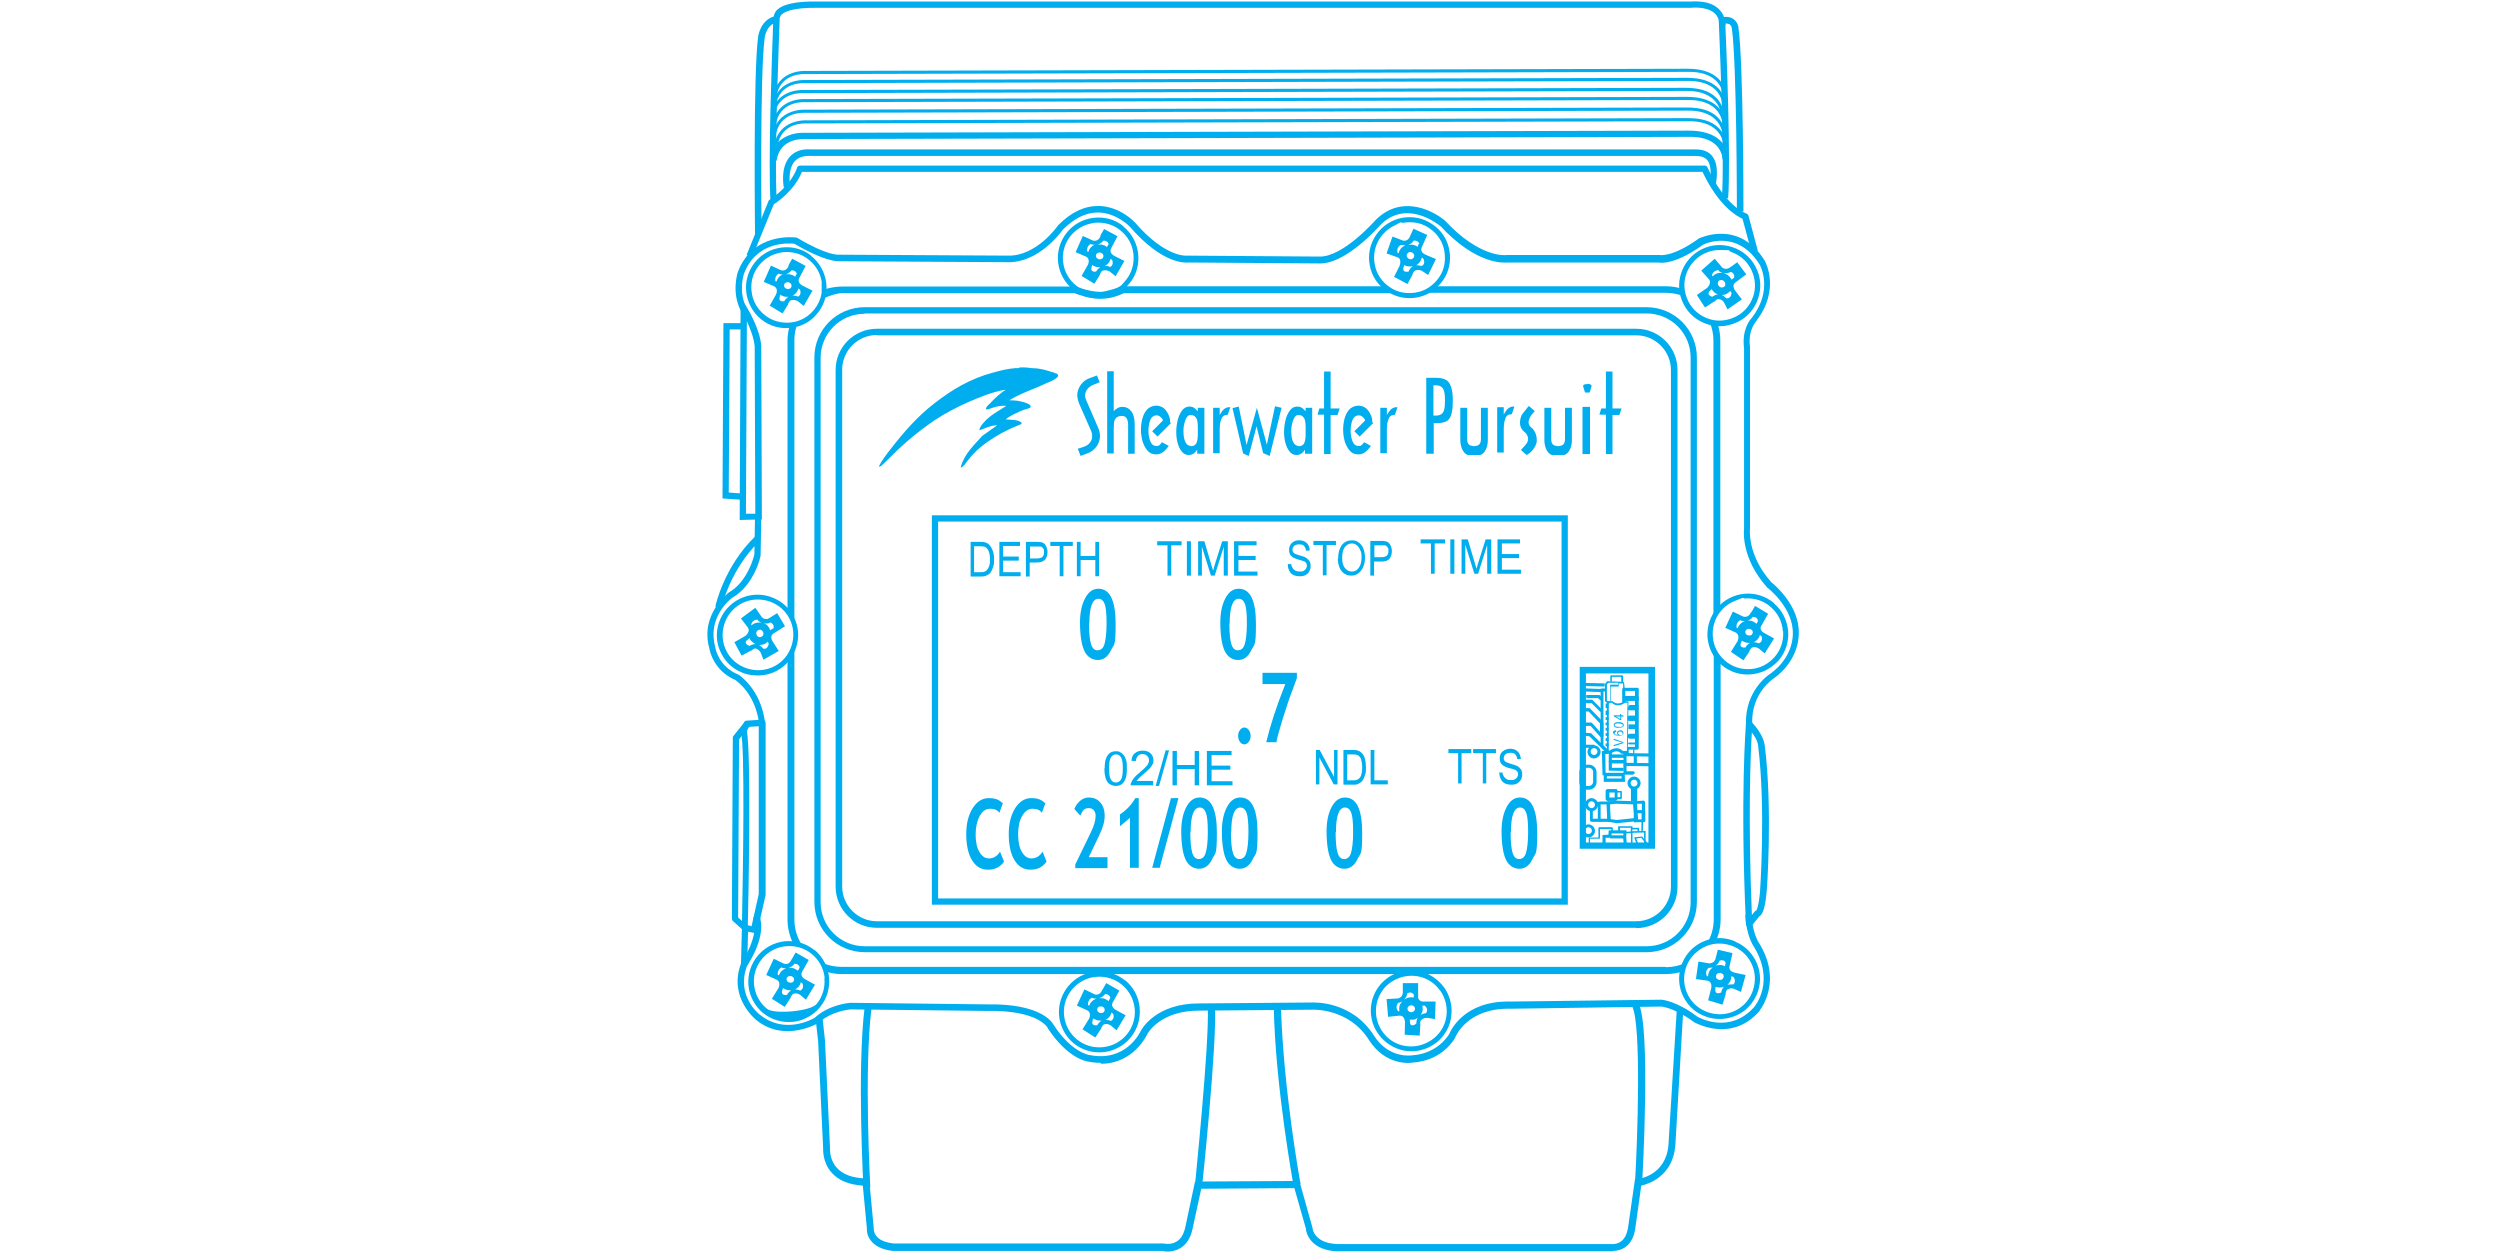 <svg viewBox="0 0 800 401.9" version="1.1" xmlns="http://www.w3.org/2000/svg" id="ART-LINES">
  
  <defs>
    <style>
      .st0 {
        fill: #00adee;
      }

      .st1 {
        fill: #00adee;
      }
    </style>
  </defs>
  <g>
    <g>
      <path d="M351,120.1l.9,2.2-2.2.9c-1.5.7-2.4,1.8-2.5,3.4,0,.5.2,1,.4,1.5l3.9,9c.3.7.5,1.6.5,2.5s-.4,2.4-1.2,3.4c-.8,1-1.7,1.7-2.9,2.1l-2.1.8-.9-2.3,2.1-.7c.8-.3,1.4-.7,1.8-1.3.5-.6.7-1.3.7-2s-.1-1.1-.3-1.6l-3.9-8.9c-.3-.8-.5-1.6-.6-2.5,0-1.2.4-2.4,1.1-3.4.7-1,1.7-1.8,2.9-2.2l2.2-.8Z" class="st1"></path>
      <path d="M356.4,137v8.1h-2.1v-26.3h2.1v12.8c.3-.4.7-.7,1.2-1,.5-.3,1.1-.4,1.7-.4,1.1,0,2,.5,2.7,1.4.7.9,1.1,2.3,1.1,4.3v9.3h-2.1v-9.2c0-.7-.1-1.4-.4-2-.3-.6-.8-.9-1.6-.9s-1.4.2-1.8.6c-.4.4-.6.9-.7,1.4,0,.5-.1,1.2-.1,2Z" class="st1"></path>
      <path d="M374.7,135.4l-4.3,4.3-1.7-1.7,3.4-3.4v-.3c-.6-.9-1.2-1.4-2-1.4s-1.6.5-2,1.5c-.4,1-.6,2.1-.6,3.4s.2,2.4.6,3.4c.4,1,1,1.5,1.9,1.5s.6,0,.9-.2c.3-.2.5-.4.7-.7l.2-.3,2.2,1.2-.4.5c-1.1,1.5-2.3,2.2-3.6,2.2s-2.1-.4-2.8-1.2c-.7-.8-1.2-1.8-1.6-3-.3-1.2-.5-2.4-.5-3.7,0-1.3.2-2.6.5-3.7.3-1.1.8-2,1.5-2.8.7-.7,1.6-1.1,2.8-1.2.8,0,1.5.2,2.2.6.6.4,1.1,1,1.5,1.7.4.7.7,1.4.8,2.2v.7Z" class="st1"></path>
      <path d="M383.1,143.9c-.7,1.1-1.6,1.7-2.7,1.7-1,0-1.7-.4-2.3-1.2-.6-.7-1-1.7-1.3-2.8-.3-1.1-.4-2.3-.4-3.5,0-1.3.2-2.6.5-3.8.3-1.2.8-2.2,1.4-3,.6-.8,1.4-1.2,2.3-1.2.9,0,1.6.3,2.2,1l.5.5v-1.1h2.1v14.7h-2.3v-1.4ZM380.9,142.8h0c.9,0,1.6-.3,1.9-.9.3-.6.5-1.5.5-2.7v-1.3c0-.4,0-.9,0-1.6,0-.7-.1-1.3-.2-1.8-.1-.5-.4-.9-.7-1.2-.3-.3-.8-.5-1.4-.5-.8,0-1.3.6-1.7,1.7-.4,1.1-.6,2.2-.6,3.4,0,3.2.9,4.8,2.4,4.8Z" class="st1"></path>
      <path d="M390.3,132.8c.4-.7.8-1.3,1.3-1.8.5-.4,1-.7,1.7-.7h.4l-.8,2.4c-.5.1-.8.2-1,.2-.2,0-.3.2-.6.4-.3.3-.5.8-.7,1.5-.2.7-.3,1.6-.3,2.5v7.7h-2.1v-14.5h2.1v2.3Z" class="st1"></path>
      <path d="M399.8,146l-2-.9-3.4-14.5,2-.5,2.5,12.3,3.3-11.9h0l3.2,11.8,2.6-12.3,2.1.5-3.8,15.4-2.1-.9-2.1-8.6-2.5,9.5Z" class="st1"></path>
      <path d="M417.6,143.9c-.7,1.1-1.6,1.7-2.7,1.7-1,0-1.7-.4-2.3-1.2-.6-.7-1-1.7-1.3-2.8-.3-1.1-.4-2.3-.4-3.5,0-1.3.2-2.6.5-3.8.3-1.2.8-2.2,1.4-3,.6-.8,1.4-1.2,2.3-1.2.9,0,1.6.3,2.2,1l.5.5v-1.1h2.1v14.7h-2.3v-1.4ZM415.4,142.8h0c.9,0,1.6-.3,1.9-.9.3-.6.5-1.5.5-2.7v-1.3c0-.4,0-.9,0-1.6,0-.7-.1-1.3-.2-1.8-.1-.5-.4-.9-.7-1.2-.3-.3-.8-.5-1.4-.5-.8,0-1.3.6-1.7,1.7-.4,1.1-.6,2.2-.6,3.4,0,3.2.9,4.8,2.4,4.8Z" class="st1"></path>
      <path d="M423.7,132.7h-2.1l.6-2h1.5v-11.8h2.1v11.8h2.9l-.7,2.1h-2.2v12.5h-2.1v-12.5Z" class="st1"></path>
      <path d="M439.4,135.4l-4.3,4.3-1.7-1.7,3.4-3.4v-.3c-.6-.9-1.2-1.4-2-1.4s-1.6.5-2,1.5c-.4,1-.6,2.1-.6,3.4s.2,2.4.6,3.4c.4,1,1,1.5,1.9,1.5s.6,0,.9-.2c.3-.2.5-.4.7-.7l.2-.3,2.2,1.2-.4.5c-1.1,1.5-2.3,2.2-3.6,2.2s-2.1-.4-2.8-1.2c-.7-.8-1.2-1.8-1.6-3-.3-1.2-.5-2.4-.5-3.7,0-1.3.2-2.6.5-3.7.3-1.1.8-2,1.5-2.8.7-.7,1.6-1.1,2.8-1.2.8,0,1.5.2,2.2.6.6.4,1.1,1,1.5,1.7.4.7.7,1.4.8,2.2v.7Z" class="st1"></path>
      <path d="M443.8,132.8c.4-.7.8-1.3,1.3-1.8.5-.4,1-.7,1.7-.7h.4l-.8,2.4c-.5.1-.8.2-1,.2-.2,0-.3.2-.6.4-.3.3-.5.8-.7,1.5-.2.7-.3,1.6-.3,2.5v7.7h-2.1v-14.5h2.1v2.3Z" class="st1"></path>
      <path d="M458.7,145.2h-2.3v-24.3h3.2c1.2,0,2.2.2,3,.6.8.4,1.3,1.1,1.7,2.2.4,1.1.6,2.5.6,4.4s-.1,2.8-.3,3.8c-.2,1-.5,1.7-.9,2.2-.4.5-.9.8-1.6,1-.6.2-1.4.3-2.3.3h-1v9.8ZM458.7,133h.5c.8,0,1.4-.1,1.9-.4s.8-.7,1-1.4c.2-.7.3-1.7.3-3.1s-.1-2.2-.3-2.9c-.2-.7-.5-1.2-1-1.5-.4-.3-1.1-.4-1.8-.4h-.6v9.7Z" class="st1"></path>
      <path d="M513.9,132.7h-2.1l.6-2h1.5v-11.8h2.1v11.8h2.9l-.7,2.1h-2.2v12.5h-2.1v-12.5Z" class="st1"></path>
      <path d="M481.2,132.6c.4-.7.8-1.3,1.3-1.8.5-.4,1-.7,1.7-.7h.4l-.8,2.4c-.5.1-.8.2-1,.2-.2,0-.3.2-.6.4-.3.3-.5.8-.7,1.5-.2.7-.3,1.6-.3,2.5v7.7h-2.1v-14.5h2.1v2.3Z" class="st1"></path>
      <path d="M338.1,119.5c1.2.8,0,1.5-1,2.1-.7.4-1.4.7-2,.9-1.5.7-2.8,1.3-4.1,1.8-2.9,1.2-5.7,2.3-8,3.8,1.7,0,2.9.1,4.6.6.7.2,2.4.7,2.2,1.5,0,.5-1.6.7-2.1.9-2.2.9-4.3,1.8-5.9,3.1,1.9.2,4.2,0,5.2,1.2-.3.5-.9.6-1.4.8-3.5,1.4-6.6,3.1-9.6,5.2-2.5,1.7-4.7,3.8-6.5,6.2-.3.4-.6.8-.9,1.2-.3.3-.7.8-1.2.8,1.2-4.5,4.3-7.1,6.9-10.1,1.6-1.1,3.2-2.3,4.8-3.4-2.1,0-3.9,1-5.7,1.6.1-1.1.9-1.9,1.5-2.6,1.9-2.2,4.6-3.6,7.1-5.2-1.8-.2-3.1.2-4.4.6-.7.2-1.3.6-2.1.5,0-.9.8-1.4,1.3-1.9,1.5-1.6,3.1-3.2,5.1-4.4-4.2.6-8.1,2.3-11.9,3.9-3.8,1.7-7.5,3.6-10.8,5.8-4.9,3.3-9.5,7.1-13.6,11.2-1,1-2.1,2.1-3.2,3.1-.3.3-.7.7-1.2.6,1-2,2.4-3.8,3.8-5.6,4.2-5.4,8.6-10.5,14.1-14.7,5.5-4.3,11.5-7.9,18.8-9.8,2.2-.6,4.4-1.2,7-1.4.3,0,.7,0,1,0,.1,0,.2-.1.3-.2,1.2-.1,2.8,0,3.8.2.8.1,1.6,0,2.5.2,1.4.2,2.8.6,4.3,1.1.3.1.8.2,1,.4Z" class="st1"></path>
      <path d="M476.1,141v-10.5h-2.2v10c0,1.9-1.2,2.1-1.2,2.1l-1,.2-1-.2s-1.3-.2-1.2-2.1v-10h-2.2v10.5s0,3.7,2.4,4.6h1.8c0,0,.2,0,.2,0h.2s0,0,0,0h1.8c2.5-1,2.4-4.7,2.4-4.7Z" class="st1"></path>
      <path d="M491.2,131.6l-2-1.7-2.2,2.8s-1.8,3.4.8,5.5c0,0,2.2,1.6.6,3.9l-1.7,1.9,1.8,1.6s2.3-1,3.2-3.9c0,0,.6-3.1-1.8-5,0,0-2.4-1.6,1.4-5.3Z" class="st1"></path>
      <rect height="15.1" width="2.4" y="130.2" x="506.4" class="st1"></rect>
      <path d="M508,122.9h0c-1.6,0-1.4.7-1.4.7l.6,2h0,0s1.5,0,1.5,0l.6-2s.2-.6-1.2-.8Z" class="st1"></path>
      <path d="M503,141v-10.5h-2.2v10c0,1.9-1.2,2.1-1.2,2.1l-1,.2-1-.2s-1.3-.2-1.2-2.1v-10h-2.2v10.5s0,3.7,2.4,4.6h1.8c0,0,.2,0,.2,0h.2s0,0,0,0h1.8c2.5-1,2.4-4.7,2.4-4.7Z" class="st1"></path>
    </g>
    <g>
      <path d="M561.9,85.6c-1.5-3.1-4.2-5.4-7.5-6.5-6.8-2.3-14.1,1.4-16.4,8.2-1.1,3.3-.9,6.8.7,9.9,1.5,3.1,4.2,5.4,7.5,6.5,1.4.5,2.7.7,4.1.7,2,0,3.9-.5,5.8-1.4,3.1-1.5,5.4-4.2,6.5-7.5s.9-6.8-.7-9.9ZM561,94.9c-1,2.9-3,5.2-5.7,6.5s-5.8,1.6-8.6.6c-2.9-1-5.2-3-6.5-5.7-1.3-2.7-1.6-5.8-.6-8.6,1.6-4.7,6-7.7,10.7-7.7s2.4.2,3.6.6c2.9,1,5.2,3,6.5,5.7,1.3,2.7,1.6,5.8.6,8.6Z" class="st0"></path>
      <path d="M553.9,85.3h0c-1.3,1.3-2.5.5-2.8.3l-2.4-2.8-4.3,3.8,2.4,2.7c.5.5.5,1.1.2,1.8-.3.6-.7,1-.7,1h0s-3.3,2.3-3.3,2.3l2.6,4,2.9-1.9h.2c.3-.5.8-.8,1.2-.8,1,.1,1.4.5,1.8,1.1l1.1,2.2,4.6-3.2-2-2.6c-1.3-1.6-.4-2.6-.2-2.7l3.6-2.7-2.9-3.9-2,1.5ZM549.9,86.4h0c0,.1,0,.2,0,.2.3.3.7.5,1.3.7-.2,0-.4,0-.6,0-1,0-1.9.4-2.5,1.1,0,0,0,0,0,.1,0,0,0-.1-.1-.2l-.2-.2c.4-1.4,1.5-1.6,2.1-1.7ZM551,92c-.3,0-.6-.1-.9-.4h0c-.2-.2-.4-.5-.4-.9,0-.3,0-.6.3-.8.2-.2.5-.3.8-.3h0c.3,0,.6.1.9.4.2.2.4.5.4.9,0,.3,0,.6-.3.8-.2.2-.5.3-.8.3h0ZM548,95c-2-.6-1.1-1.6-.9-1.9h.1c0-.1.3-.3.5-.6.2.3.4.6.7.9.4.4.9.7,1.4.8-.6,0-1.4.4-1.9.8ZM552.5,95.5c-.4-.3-.8-.8-1.5-1.1,1,0,1.8-.4,2.5-1.1,0,0,.1-.2.2-.2.1.2.2.4.4.6-.1,1.5-1,1.8-1.6,1.8ZM555,88.8l-.7.5s0,0-.2.2c-.2-.4-.5-.9-.9-1.2-.4-.4-1-.7-1.6-.9.7.1,1.5,0,2.3-.4,1.2.5,1.1,1.4,1,1.8Z" class="st0"></path>
    </g>
    <g>
      <path d="M458.4,71.8c-2.8-2-6.3-2.7-9.7-2.1-7,1.3-11.7,8.1-10.4,15.1.6,3.4,2.5,6.4,5.4,8.3,2.8,2,6.3,2.7,9.7,2.1,1.4-.3,2.7-.7,3.9-1.4,1.7-1,3.2-2.3,4.4-4,2-2.8,2.7-6.3,2.1-9.7-.6-3.4-2.5-6.4-5.4-8.3ZM462.2,80.4c.5,3,0,6-1.8,8.5s-4.3,4.2-7.3,4.7c-3,.5-6,0-8.5-1.8-2.5-1.7-4.2-4.3-4.7-7.3-.9-4.9,1.5-9.7,5.7-12s2.2-1,3.4-1.2c3-.5,6,0,8.5,1.8,2.5,1.7,4.2,4.3,4.7,7.3Z" class="st0"></path>
      <path d="M451.3,75.4h0c-.6,1.8-2,1.7-2.3,1.6l-3.4-1.3-1.9,5.4,3.4,1.2c.7.2,1,.7,1,1.5,0,.6-.2,1.2-.2,1.2h0s-1.8,3.6-1.8,3.6l4.3,2.3,1.6-3v-.2c.2-.4.5-1,.8-1.1.9-.4,1.5-.2,2.1,0l2.1,1.4,2.5-5.1-3.1-1.3c-2-.8-1.6-2-1.5-2.3l1.8-4.1-4.4-2-1,2.2ZM448.3,78.4h.1c0,0,0,0,0,0,.4,0,.9.1,1.5,0-.2,0-.4.1-.6.3-.9.5-1.5,1.3-1.7,2.2,0,0,0,0,0,.1,0,0-.1,0-.2-.1h-.2c-.3-1.5.5-2.2,1-2.5ZM452,82.8c-.3.2-.6.2-.9.1h0c-.3,0-.6-.3-.8-.6-.2-.3-.2-.6-.1-.8,0-.3.3-.5.5-.7h0c.3-.2.6-.2.9-.1.3,0,.6.3.8.6.2.3.2.6.1.8,0,.3-.3.5-.5.7h0ZM450.8,86.9c-2,.4-1.8-.9-1.7-1.2v-.2c0,0,.2-.3.3-.7.3.2.6.4,1,.4.6.1,1.1.1,1.7,0-.5.3-1.1,1-1.3,1.6ZM455,85.1c-.5,0-1.1-.3-1.8-.2.8-.5,1.4-1.2,1.7-2.2,0,0,0-.2,0-.3.2.1.4.2.6.4.6,1.4,0,2-.5,2.3ZM454,78l-.3.8s0,.1,0,.2c-.4-.3-.8-.5-1.3-.6-.6-.2-1.2-.1-1.8,0,.6-.2,1.3-.6,1.8-1.4,1.3-.1,1.7.7,1.8,1.1Z" class="st0"></path>
    </g>
    <g>
      <path d="M567.7,193c-2.6-2.2-6-3.3-9.4-3-7.1.6-12.4,6.8-11.9,14,.3,3.4,1.9,6.6,4.5,8.8,2.6,2.2,6,3.3,9.4,3,1.4-.1,2.8-.5,4.1-1,1.8-.8,3.4-2,4.8-3.5,2.2-2.6,3.3-6,3-9.4s-1.9-6.6-4.5-8.8ZM570.6,202c.2,3-.7,5.9-2.7,8.2-2,2.3-4.7,3.7-7.7,3.9-3,.2-5.9-.7-8.2-2.7-2.3-2-3.7-4.7-3.9-7.7-.4-5,2.5-9.5,6.8-11.3s2.3-.8,3.5-.9c3-.2,5.9.7,8.2,2.7,2.3,2,3.7,4.7,3.9,7.7Z" class="st0"></path>
      <path d="M560.3,195.9h0c-.7,1.8-2.1,1.5-2.5,1.4l-3.3-1.6-2.4,5.2,3.3,1.5c.6.3.9.8.9,1.6,0,.6-.3,1.2-.3,1.2h0s-2.1,3.4-2.1,3.4l4,2.7,1.9-2.8v-.2c.2-.4.6-1,.9-1.1.9-.3,1.5,0,2.1.3l1.9,1.6,3-4.8-2.9-1.6c-1.9-.9-1.4-2.2-1.2-2.4l2.2-3.9-4.2-2.5-1.2,2.1ZM557,198.5h.1c0,0,0,.1,0,.1.4.1.9.2,1.5.1-.2,0-.4.1-.6.2-.9.4-1.6,1.1-1.9,2,0,0,0,0,0,.1,0,0-.1,0-.2-.1h-.2c-.2-1.6.7-2.2,1.3-2.5ZM560.2,203.3c-.3.1-.6.1-.9,0h0c-.3-.1-.6-.3-.7-.6-.1-.3-.2-.6,0-.8.1-.3.3-.5.6-.6h0c.3-.1.6-.1.9,0,.3.1.6.3.7.6.1.3.2.6,0,.8-.1.3-.3.5-.6.6h0ZM558.6,207.2c-2,.2-1.7-1-1.5-1.4h0c0-.2.2-.5.3-.8.3.2.6.4,1,.5.5.2,1.1.3,1.6.2-.5.3-1.2.9-1.4,1.4ZM563,205.9c-.5-.1-1.1-.4-1.8-.4.9-.4,1.5-1.1,1.9-2,0,0,0-.2,0-.3.2.1.4.3.6.4.4,1.4-.2,2-.8,2.2ZM562.6,198.7l-.4.7s0,.1-.1.2c-.4-.3-.8-.6-1.3-.8-.6-.2-1.2-.3-1.8-.2.7-.1,1.4-.5,1.9-1.2,1.3,0,1.6.8,1.6,1.2Z" class="st0"></path>
    </g>
    <g>
      <path d="M555.4,301.3c-3.2-1.4-6.7-1.5-9.9-.2-6.6,2.6-9.9,10.1-7.3,16.8,1.3,3.2,3.7,5.8,6.9,7.1,3.2,1.4,6.7,1.4,9.9.2,1.3-.5,2.5-1.2,3.6-2.1,1.5-1.3,2.7-2.9,3.5-4.7,1.4-3.2,1.5-6.7.2-9.9-1.3-3.2-3.7-5.8-6.9-7.1ZM560.8,309.1c1.1,2.8,1,5.9-.2,8.7s-3.4,4.9-6.2,6c-2.8,1.1-5.9,1-8.7-.2-2.8-1.2-4.9-3.4-6-6.2-1.8-4.6-.4-9.8,3.3-12.8.9-.8,2-1.4,3.1-1.9,2.8-1.1,5.9-1,8.7.2,2.8,1.2,4.9,3.4,6,6.2Z" class="st0"></path>
      <path d="M549.1,306.2h0c-.2,1.9-1.6,2-2,2.1l-3.6-.6-.8,5.6,3.6.5c.7.1,1.1.5,1.3,1.2.1.6,0,1.2,0,1.2h0s-1,3.9-1,3.9l4.6,1.4,1-3.3v-.2c0-.4.2-1.1.5-1.3.8-.5,1.4-.5,2.1-.3l2.3,1,1.5-5.4-3.3-.7c-2.1-.4-1.9-1.7-1.9-1.9l1-4.4-4.7-1.1-.6,2.4ZM546.8,309.7h.1s0,0,0,0c.4,0,.9,0,1.4-.3-.2.1-.4.2-.5.4-.7.6-1.2,1.5-1.2,2.5,0,0,0,0,0,.1,0,0-.2,0-.2,0h-.2c-.6-1.4,0-2.2.6-2.7ZM551.2,313.3c-.2.2-.6.3-.9.3h0c-.3,0-.6-.2-.9-.4-.2-.2-.3-.5-.3-.8,0-.3.2-.6.4-.8h0c.2-.2.6-.3.9-.3.3,0,.6.2.9.4.2.2.3.5.3.8,0,.3-.2.6-.4.8h0ZM550.8,317.6c-1.9.8-1.9-.5-1.9-.9v-.2c0,0,0-.3.1-.7.3.1.7.2,1.1.2.6,0,1.1,0,1.6-.3-.4.4-.8,1.2-.9,1.8ZM554.6,315c-.5,0-1.1,0-1.8.1.7-.6,1.2-1.5,1.2-2.4,0-.1,0-.2,0-.3.2,0,.5.2.7.2.8,1.2.4,2,0,2.4ZM552.2,308.2l-.2.8s0,.1,0,.2c-.4-.2-.9-.4-1.4-.4-.6,0-1.2,0-1.8.3.6-.3,1.2-.9,1.5-1.7,1.3-.4,1.8.3,1.9.7Z" class="st0"></path>
    </g>
    <g>
      <path d="M453.9,310.7c-3.4-.6-6.8.1-9.7,2.1-5.9,4.1-7.3,12.2-3.2,18,2,2.8,4.9,4.7,8.3,5.4,3.4.6,6.8-.1,9.7-2.1,1.2-.8,2.2-1.8,3-2.9,1.2-1.6,2-3.4,2.3-5.4.6-3.4-.1-6.8-2.1-9.7-2-2.8-4.9-4.7-8.3-5.4ZM460.9,317c1.7,2.5,2.4,5.5,1.9,8.5-.5,3-2.2,5.6-4.7,7.3-2.5,1.7-5.5,2.4-8.5,1.9-3-.5-5.6-2.2-7.3-4.7-2.8-4.1-2.6-9.4.2-13.2.7-1,1.6-1.8,2.6-2.5,2.5-1.7,5.5-2.4,8.5-1.9,3,.5,5.6,2.2,7.3,4.7Z" class="st0"></path>
      <path d="M448.9,317h0c.2,1.9-1.1,2.4-1.5,2.5l-3.7.2.5,5.7,3.6-.4c.7,0,1.2.2,1.5.9.3.6.3,1.2.3,1.2h0s-.1,4-.1,4l4.8.3.2-3.4v-.2c-.1-.4,0-1.1.2-1.3.7-.7,1.3-.8,2-.8l2.5.4.2-5.6h-3.3c-2.1.2-2.3-1.1-2.3-1.4v-4.5s-4.9,0-4.9,0v2.4ZM447.4,320.9h.1s0,0,0,0c.4,0,.9-.3,1.3-.6-.2.1-.3.3-.4.5-.6.8-.8,1.7-.6,2.7,0,0,0,0,0,.1,0,0-.2,0-.2,0h-.2c-.9-1.2-.4-2.1,0-2.7ZM452.6,323.4c-.2.3-.5.4-.8.5h0c-.3,0-.7,0-.9-.2-.3-.2-.4-.4-.5-.7,0-.3,0-.6.2-.8h0c.2-.3.5-.4.8-.5.3,0,.7,0,.9.2.3.2.4.4.5.7,0,.3,0,.6-.2.8h0ZM453.2,327.6c-1.7,1.2-2,0-2-.4v-.2c0,0,0-.3-.1-.7.4,0,.7,0,1.1,0,.6,0,1.1-.3,1.5-.7-.3.5-.5,1.4-.5,2ZM456.3,324.2c-.5.1-1.1.2-1.7.6.6-.8.8-1.7.6-2.7,0,0,0-.2,0-.3.2,0,.5,0,.7,0,1.1,1,.8,1.8.5,2.3ZM452.4,318.2v.8s0,.1,0,.2c-.5-.1-1-.1-1.5,0-.6.1-1.2.4-1.6.7.5-.5.9-1.1,1-2,1.1-.7,1.8,0,2,.2Z" class="st0"></path>
    </g>
    <g>
      <path d="M360.1,313.8c-2.7-2.2-6-3.2-9.5-2.9-7.1.7-12.3,7-11.7,14.1.3,3.4,2,6.6,4.6,8.8,2.7,2.2,6,3.2,9.5,2.9,1.4-.1,2.8-.5,4.1-1.1,1.8-.8,3.4-2,4.7-3.6,2.2-2.7,3.2-6,2.9-9.5s-2-6.6-4.6-8.8ZM363.1,322.7c.3,3-.6,6-2.5,8.3s-4.6,3.8-7.7,4.1c-3,.3-6-.6-8.3-2.5-2.3-1.9-3.8-4.6-4.1-7.7-.5-5,2.4-9.5,6.7-11.4,1.1-.5,2.3-.8,3.5-.9,3-.3,6,.6,8.3,2.5,2.3,1.9,3.8,4.6,4.1,7.7Z" class="st0"></path>
      <path d="M352.7,316.8h0c-.7,1.8-2.1,1.5-2.4,1.4l-3.3-1.6-2.4,5.2,3.3,1.5c.6.3.9.8.9,1.5,0,.6-.3,1.2-.3,1.2h0s-2.1,3.4-2.1,3.4l4.1,2.6,1.9-2.9v-.2c.2-.4.6-1,.9-1.1.9-.3,1.5,0,2.1.3l1.9,1.6,2.9-4.8-2.9-1.6c-1.9-.9-1.4-2.2-1.3-2.4l2.2-3.9-4.2-2.4-1.2,2.1ZM349.5,319.4h.1c0,0,0,0,0,0,.4.1.9.2,1.5.1-.2,0-.4.1-.6.2-.9.4-1.6,1.1-1.9,2,0,0,0,0,0,.1,0,0-.1,0-.2-.1h-.2c-.2-1.5.7-2.2,1.3-2.5ZM352.8,324.1c-.3.1-.6.1-.9,0h0c-.3-.1-.6-.3-.7-.6-.1-.3-.2-.6,0-.8,0-.3.3-.5.6-.6h0c.3-.1.6-.1.9,0,.3.1.6.3.7.6.1.3.2.6,0,.8,0,.3-.3.5-.6.6h0ZM351.2,328.1c-2,.2-1.7-1-1.6-1.4h0c0-.2.1-.5.3-.8.3.2.6.4,1,.5.5.2,1.1.2,1.6.2-.5.3-1.1.9-1.4,1.5ZM355.6,326.7c-.5-.1-1.1-.4-1.8-.4.9-.4,1.5-1.1,1.8-2,0,0,0-.2,0-.3.2.1.4.3.6.4.5,1.4-.2,2-.7,2.3ZM355.2,319.5l-.4.7s0,.1,0,.2c-.4-.3-.8-.6-1.3-.8-.6-.2-1.2-.2-1.8-.2.7-.2,1.4-.5,1.9-1.3,1.3,0,1.6.8,1.7,1.2Z" class="st0"></path>
    </g>
    <g>
      <path d="M260.7,304.1c-2.7-2.2-6-3.2-9.5-2.9-7.1.7-12.3,7-11.7,14.1.3,3.4,2,6.6,4.6,8.8,2.7,2.2,6,3.2,9.5,2.9,1.4-.1,2.8-.5,4.1-1.1,1.8-.8,3.4-2,4.7-3.6,2.2-2.7,3.2-6,2.9-9.5-.3-3.4-2-6.6-4.6-8.8ZM263.8,313c.3,3-.6,6-2.5,8.3-1.9,2.3-13.6,3.4-15.9,1.5-2.3-1.9-3.8-4.6-4.1-7.7-.5-5,2.4-9.5,6.7-11.4,1.1-.5,2.3-.8,3.5-.9,3-.3,6,.6,8.3,2.5,2.3,1.9,3.8,4.6,4.1,7.7Z" class="st0"></path>
      <path d="M253.3,307h0c-.7,1.8-2.1,1.5-2.4,1.4l-3.3-1.6-2.4,5.2,3.3,1.5c.6.3.9.8.9,1.5,0,.6-.3,1.2-.3,1.2h0s-2.1,3.4-2.1,3.4l4.1,2.6,1.9-2.9v-.2c.2-.4.6-1,.9-1.1.9-.3,1.5,0,2.1.3l1.9,1.6,2.9-4.8-2.9-1.6c-1.9-.9-1.4-2.2-1.3-2.4l2.2-3.9-4.2-2.4-1.2,2.1ZM250.2,309.7h.1c0,0,0,0,0,0,.4.1.9.2,1.5.1-.2,0-.4.1-.6.2-.9.4-1.6,1.1-1.9,2,0,0,0,0,0,.1,0,0-.1,0-.2-.1h-.2c-.2-1.5.7-2.2,1.3-2.5ZM253.4,314.4c-.3.1-.6.1-.9,0h0c-.3-.1-.6-.3-.7-.6-.1-.3-.2-.6,0-.8,0-.3.3-.5.6-.6h0c.3-.1.6-.1.9,0,.3.1.6.3.7.6.1.3.2.6,0,.8,0,.3-.3.5-.6.6h0ZM251.9,318.4c-2,.2-1.7-1-1.6-1.4h0c0-.2.1-.5.3-.8.3.2.6.4,1,.5.5.2,1.1.2,1.6.2-.5.3-1.1.9-1.4,1.5ZM256.2,317c-.5-.1-1.1-.4-1.8-.4.9-.4,1.5-1.1,1.8-2,0,0,0-.2,0-.3.2.1.4.3.6.4.5,1.4-.2,2-.7,2.3ZM255.8,309.8l-.4.7s0,.1,0,.2c-.4-.3-.8-.6-1.3-.8-.6-.2-1.2-.2-1.8-.2.7-.2,1.4-.5,1.9-1.3,1.3,0,1.6.8,1.7,1.2Z" class="st0"></path>
    </g>
    <g>
      <path d="M254.5,198.5c-1.3-3.2-3.7-5.8-6.9-7.1-6.5-2.9-14.2.1-17.1,6.7-1.4,3.2-1.5,6.7-.2,9.9,1.3,3.2,3.7,5.8,6.9,7.1,1.3.6,2.7.9,4.1,1,2,.2,4-.1,5.9-.8,3.2-1.3,5.8-3.7,7.1-6.9,1.4-3.2,1.5-6.7.2-9.9ZM252.9,207.7c-1.2,2.8-3.4,4.9-6.2,6s-5.9,1-8.7-.2c-2.8-1.2-4.9-3.4-6-6.2-1.1-2.8-1-5.9.2-8.7,2-4.6,6.7-7.2,11.4-6.7,1.2.1,2.4.4,3.5.9,2.8,1.2,4.9,3.4,6,6.2,1.1,2.8,1,5.9-.2,8.7Z" class="st0"></path>
      <path d="M246.6,197.5h0c-1.4,1.2-2.5.3-2.8,0l-2.1-3-4.6,3.4,2.2,2.9c.4.6.4,1.1,0,1.8-.3.5-.8.9-.8.9h0s-3.5,2-3.5,2l2.3,4.3,3-1.6h.2c.3-.4.9-.7,1.2-.7.9.2,1.3.7,1.7,1.3l.9,2.3,4.9-2.8-1.8-2.8c-1.2-1.7-.2-2.6,0-2.7l3.8-2.4-2.5-4.2-2.1,1.3ZM242.5,198.3h0c0,.1,0,.2,0,.2.3.3.7.6,1.2.8-.2,0-.4-.1-.6-.1-1,0-1.9.2-2.6.9,0,0,0,0,0,.1,0,0,0-.1-.1-.2v-.2c.4-1.4,1.5-1.5,2.1-1.5ZM243.1,203.9c-.3,0-.6-.2-.8-.4h0c-.2-.3-.3-.6-.3-.9,0-.3.1-.6.4-.8.2-.2.5-.3.8-.3h0c.3,0,.6.2.8.4.2.3.3.6.3.9,0,.3-.1.6-.4.8-.2.2-.5.3-.8.3h0ZM239.8,206.7c-1.9-.8-1-1.7-.7-1.9h.1c0-.1.3-.3.6-.6.2.3.3.7.6.9.4.4.8.7,1.3,1-.6,0-1.4.3-1.9.6ZM244.3,207.6c-.3-.3-.8-.9-1.4-1.2,1,0,1.9-.2,2.6-.9,0,0,.1-.1.2-.2,0,.2.2.4.3.7-.3,1.5-1.1,1.7-1.7,1.6ZM247.4,201.1l-.7.4s0,0-.2.2c-.2-.5-.4-.9-.7-1.3-.4-.5-.9-.8-1.5-1,.7.2,1.4.2,2.3-.2,1.2.6,1,1.5.9,1.9Z" class="st0"></path>
    </g>
    <g>
      <path d="M359.5,72.4c-2.7-2.2-6.1-3.1-9.5-2.7-7.1.8-12.2,7.2-11.4,14.3.4,3.4,2.1,6.5,4.8,8.7,2.7,2.2,6.1,3.1,9.5,2.7,1.4-.2,2.8-.5,4-1.1,1.8-.8,3.4-2.1,4.6-3.7,2.2-2.7,3.1-6.1,2.7-9.5-.4-3.4-2.1-6.5-4.8-8.7ZM362.7,81.3c.3,3-.5,6-2.4,8.3s-1.5,1.7-2.4,2.3-.3.2-.4.2c-1.4.9-3,1.5-4.8,1.7-3,.3-6-.5-8.3-2.4-2.4-1.9-3.9-4.6-4.2-7.6-.6-5,2.2-9.5,6.5-11.5,1.1-.5,2.3-.8,3.5-1,3-.3,6,.5,8.3,2.4,2.4,1.9,3.9,4.6,4.2,7.6Z" class="st0"></path>
      <path d="M352.2,75.5h0c-.7,1.8-2.1,1.6-2.4,1.5l-3.3-1.5-2.3,5.2,3.3,1.4c.6.3.9.8.9,1.5,0,.6-.3,1.2-.3,1.2h0s-2,3.5-2,3.5l4.1,2.5,1.8-2.9v-.2c.2-.4.5-1,.9-1.1.9-.3,1.5,0,2.1.2l2,1.6,2.8-4.9-3-1.5c-1.9-.9-1.4-2.2-1.3-2.4l2.1-4-4.3-2.3-1.2,2.1ZM349.1,78.2h.1c0,0,0,0,0,0,.4.1.9.2,1.5,0-.2,0-.4.1-.6.2-.9.4-1.5,1.2-1.8,2.1,0,0,0,0,0,.1,0,0-.1,0-.2-.1h-.2c-.2-1.5.6-2.2,1.2-2.5ZM352.4,82.9c-.3.1-.6.2-.9,0h0c-.3-.1-.6-.3-.7-.6-.1-.3-.2-.6,0-.8,0-.3.3-.5.6-.6h0c.3-.1.6-.2.9,0,.3.1.6.3.7.6.1.3.2.6,0,.8,0,.3-.3.5-.6.6h0ZM350.9,86.9c-2,.3-1.7-1-1.6-1.3h0c0-.2.1-.5.2-.8.3.2.6.4,1,.5.5.2,1.1.2,1.6.2-.5.3-1.1.9-1.4,1.5ZM355.3,85.4c-.5-.1-1.1-.4-1.8-.3.9-.4,1.5-1.1,1.8-2,0,0,0-.2,0-.3.2.1.4.3.6.4.5,1.4-.2,2-.7,2.3ZM354.7,78.2l-.4.7s0,.1,0,.2c-.4-.3-.8-.6-1.3-.7-.6-.2-1.2-.2-1.8-.1.7-.2,1.3-.6,1.9-1.3,1.3,0,1.6.8,1.7,1.2Z" class="st0"></path>
    </g>
    <g>
      <path d="M259.7,81.9c-2.7-2.2-6.1-3.1-9.5-2.7-7.1.8-12.2,7.2-11.4,14.3.4,3.4,2.1,6.5,4.8,8.7,2.7,2.2,6.1,3.1,9.5,2.7,1.4-.2,2.8-.5,4-1.1,1.8-.8,3.4-2.1,4.6-3.7,2.2-2.7,3.1-6.1,2.7-9.5s-2.1-6.5-4.8-8.7ZM262.9,90.7c.1,1.1,0,2.2,0,3.2-.3,1.8-1.1,3.6-2.3,5.1-1.9,2.4-4.6,3.9-7.6,4.2-3,.3-6-.5-8.3-2.4-2.4-1.9-3.9-4.6-4.2-7.6-.6-5,2.2-9.5,6.5-11.5,1.1-.5,2.3-.8,3.5-1,3-.3,6,.5,8.3,2.4,2.4,1.9,3.9,4.6,4.2,7.6Z" class="st0"></path>
      <path d="M252.4,85h0c-.7,1.8-2.1,1.6-2.4,1.5l-3.3-1.5-2.3,5.2,3.3,1.4c.6.3.9.8.9,1.5,0,.6-.3,1.2-.3,1.2h0s-2,3.5-2,3.5l4.1,2.5,1.8-2.9v-.2c.2-.4.5-1,.9-1.1.9-.3,1.5,0,2.1.2l2,1.6,2.8-4.9-3-1.5c-1.9-.9-1.4-2.2-1.3-2.4l2.1-4-4.3-2.3-1.2,2.1ZM249.3,87.7h.1c0,0,0,0,0,0,.4.1.9.2,1.5,0-.2,0-.4.1-.6.2-.9.4-1.5,1.2-1.8,2.1,0,0,0,0,0,.1,0,0-.1,0-.2-.1h-.2c-.2-1.5.6-2.2,1.2-2.5ZM252.6,92.4c-.3.1-.6.2-.9,0h0c-.3-.1-.6-.3-.7-.6-.1-.3-.2-.6,0-.8,0-.3.3-.5.6-.6h0c.3-.1.6-.2.9,0,.3.1.6.3.7.6.1.3.2.6,0,.8,0,.3-.3.5-.6.6h0ZM251.1,96.4c-2,.3-1.7-1-1.6-1.3h0c0-.2.1-.5.2-.8.3.2.6.4,1,.5.5.2,1.1.2,1.6.2-.5.3-1.1.9-1.4,1.5ZM255.4,94.9c-.5-.1-1.1-.4-1.8-.3.9-.4,1.5-1.1,1.8-2,0,0,0-.2,0-.3.2.1.4.3.6.4.5,1.4-.2,2-.7,2.3ZM254.9,87.7l-.4.7s0,.1,0,.2c-.4-.3-.8-.6-1.3-.7-.6-.2-1.2-.2-1.8-.1.7-.2,1.3-.6,1.9-1.3,1.3,0,1.6.8,1.7,1.2Z" class="st0"></path>
    </g>
    <path d="M523.6,296.9h-243c-7.3,0-13.2-5.9-13.2-13.2V118.4c0-7.3,5.9-13.2,13.2-13.2h243c7.3,0,13.2,5.9,13.2,13.2v165.4c0,7.3-5.9,13.2-13.2,13.2ZM280.6,107.2c-6.1,0-11.1,5-11.1,11.1v165.4c0,6.1,5,11.1,11.1,11.1h243c6.1,0,11.1-5,11.1-11.1V118.4c0-6.1-5-11.1-11.1-11.1h-243Z" class="st0"></path>
    <path d="M501.7,289.5h-203.5v-124.6h203.5v124.6ZM300.2,287.5h199.5v-120.6h-199.5v120.6Z" class="st0"></path>
    <path d="M526.9,304.7h-250.2c-8.9,0-16.1-7.2-16.1-16.1V114.4c0-8.9,7.2-16.1,16.1-16.1h250.2c8.9,0,16.1,7.2,16.1,16.1v174.2c0,8.9-7.2,16.1-16.1,16.1ZM276.7,100.4c-7.8,0-14.1,6.3-14.1,14.1v174.2c0,7.8,6.3,14.1,14.1,14.1h250.2c7.8,0,14.1-6.3,14.1-14.1V114.4c0-7.8-6.3-14.1-14.1-14.1h-250.2Z" class="st0"></path>
    <g>
      <path d="M412.1,180.5h1.1c0,.4.2.9.4,1.2.2.4.5.6.9.9.4.2.9.3,1.4.3s.9,0,1.2-.2c.4-.2.6-.4.8-.7.2-.3.3-.6.3-.9s0-.6-.2-.9-.4-.5-.8-.6c-.2-.1-.8-.3-1.6-.5-.8-.2-1.4-.5-1.8-.7-.4-.3-.8-.6-1-1-.2-.4-.3-.9-.3-1.4s.1-1.1.4-1.6c.3-.5.6-.8,1.1-1.1s1.1-.4,1.7-.4,1.3.1,1.8.4c.5.3.9.6,1.2,1.2s.4,1.1.4,1.7h-1.2c0-.6-.3-1.1-.6-1.5s-.9-.5-1.6-.5-1.3.2-1.6.5c-.3.3-.5.7-.5,1.2s.1.7.4,1c.2.3.8.5,1.8.8s1.7.5,2,.7c.5.3.9.7,1.2,1.1s.4,1,.4,1.6-.1,1.1-.4,1.7-.7.9-1.2,1.2c-.5.3-1.1.4-1.8.4s-1.5-.1-2.1-.4c-.6-.3-1-.7-1.3-1.3s-.5-1.2-.5-2Z" class="st0"></path>
      <path d="M423.3,184.1v-9.7h-3v-1.3h7.2v1.3h-3v9.7h-1.2Z" class="st0"></path>
      <path d="M428.2,178.7c0-1.8.4-3.2,1.2-4.3.8-1,1.9-1.5,3.1-1.5s1.6.2,2.3.7c.7.5,1.2,1.2,1.5,2s.5,1.8.5,2.9-.2,2.1-.6,3c-.4.9-.9,1.5-1.6,2-.7.5-1.4.7-2.2.7s-1.6-.2-2.3-.7-1.2-1.2-1.5-2c-.3-.9-.5-1.8-.5-2.7ZM429.5,178.7c0,1.3.3,2.4.9,3.1s1.3,1.1,2.2,1.1,1.7-.4,2.2-1.2c.6-.8.9-1.9.9-3.3s-.1-1.7-.4-2.3c-.3-.7-.6-1.2-1.1-1.6-.5-.4-1-.6-1.6-.6-.9,0-1.6.4-2.2,1.1-.6.7-.9,1.9-.9,3.5Z" class="st0"></path>
      <path d="M438.5,184.1v-11h3.4c.6,0,1.1,0,1.4.1.4,0,.8.3,1.1.5.3.3.5.6.7,1.1s.3,1,.3,1.5c0,.9-.2,1.7-.7,2.4s-1.4,1-2.7,1h-2.3v4.5h-1.2ZM439.7,178.3h2.4c.8,0,1.3-.2,1.7-.5.3-.3.5-.8.5-1.5s0-.9-.3-1.2c-.2-.3-.4-.5-.8-.6-.2,0-.6,0-1.1,0h-2.3v3.9Z" class="st0"></path>
    </g>
    <g>
      <path d="M457.9,183.6v-9.7h-3.3v-1.3h7.8v1.3h-3.3v9.7h-1.3Z" class="st0"></path>
      <path d="M464.1,183.6v-11h1.3v11h-1.3Z" class="st0"></path>
      <path d="M467.7,183.6v-11h2l2.3,7.8c.2.7.4,1.3.5,1.6.1-.4.3-1,.5-1.8l2.4-7.6h1.8v11h-1.3v-9.2l-2.9,9.2h-1.2l-2.9-9.3v9.3h-1.3Z" class="st0"></path>
      <path d="M479.2,183.6v-11h7.2v1.3h-5.8v3.4h5.5v1.3h-5.5v3.7h6.1v1.3h-7.4Z" class="st0"></path>
    </g>
    <g>
      <path d="M373.6,184.2v-9.7h-3.3v-1.3h7.8v1.3h-3.3v9.7h-1.3Z" class="st0"></path>
      <path d="M379.8,184.2v-11h1.3v11h-1.3Z" class="st0"></path>
      <path d="M383.4,184.2v-11h2l2.3,7.8c.2.7.4,1.3.5,1.6.1-.4.3-1,.5-1.8l2.4-7.6h1.8v11h-1.3v-9.2l-2.9,9.2h-1.2l-2.9-9.3v9.3h-1.3Z" class="st0"></path>
      <path d="M394.9,184.2v-11h7.2v1.3h-5.8v3.4h5.5v1.3h-5.5v3.7h6.1v1.3h-7.4Z" class="st0"></path>
    </g>
    <g>
      <path d="M310.6,184.4v-11h3.1c.7,0,1.2,0,1.6.2.5.1,1,.4,1.3.8.5.5.8,1.1,1.1,1.9s.4,1.6.4,2.6,0,1.6-.2,2.2c-.2.6-.4,1.2-.6,1.6-.3.4-.5.8-.8,1-.3.2-.7.4-1.1.6-.4.1-.9.2-1.5.2h-3.3ZM311.8,183.1h1.9c.6,0,1.1,0,1.4-.2.3-.1.6-.3.8-.6.3-.3.5-.8.7-1.4.2-.6.2-1.3.2-2.1s-.2-2-.5-2.6c-.3-.6-.7-1-1.1-1.2-.3-.1-.8-.2-1.6-.2h-1.9v8.4Z" class="st0"></path>
      <path d="M319.8,184.4v-11h6.6v1.3h-5.4v3.4h5v1.3h-5v3.7h5.6v1.3h-6.8Z" class="st0"></path>
      <path d="M328.3,184.4v-11h3.4c.6,0,1.1,0,1.4.1.4,0,.8.3,1.1.5.3.3.5.6.7,1.1s.3,1,.3,1.5c0,.9-.2,1.7-.7,2.4-.5.6-1.4,1-2.7,1h-2.3v4.5h-1.2ZM329.5,178.7h2.4c.8,0,1.3-.2,1.7-.5.3-.3.5-.8.5-1.5s0-.9-.3-1.2c-.2-.3-.4-.5-.8-.6-.2,0-.6,0-1.1,0h-2.3v3.9Z" class="st0"></path>
      <path d="M339.1,184.4v-9.7h-3v-1.3h7.2v1.3h-3v9.7h-1.2Z" class="st0"></path>
      <path d="M344.6,184.4v-11h1.2v4.5h4.7v-4.5h1.2v11h-1.2v-5.2h-4.7v5.2h-1.2Z" class="st0"></path>
    </g>
    <g>
      <path d="M396.2,235.5c0-.8.2-1.4.6-1.9.4-.5.8-.8,1.4-.8s1,.3,1.4.8c.4.5.6,1.2.6,1.9s-.2,1.4-.6,1.9c-.4.5-.8.8-1.4.8s-1-.3-1.4-.8c-.4-.5-.6-1.2-.6-1.9Z" class="st0"></path>
      <path d="M408.3,237.5h-3.1c1.2-5.1,3.2-11.3,6.1-18.6h-7.3v-3.6h11v1.7l-1.4,3.8c-.5,1.3-1,2.7-1.5,4.2-.5,1.5-1,3-1.5,4.6s-.9,3-1.3,4.4c-.4,1.4-.7,2.6-.9,3.7Z" class="st0"></path>
    </g>
    <path d="M390.5,199.2c0-3,.5-5.6,1.6-7.7,1.1-2.1,2.5-3.1,4.3-3.1,3.7,0,5.5,3.8,5.5,11.3s-.5,6.3-1.5,8.4c-1,2.1-2.4,3.1-4.2,3.1s-3.4-1-4.3-2.9c-.9-1.9-1.4-5-1.4-9.2ZM393.4,199.5c0,3,.2,5.1.6,6.5.4,1.4,1.1,2.1,2.1,2.1s1.8-.6,2.2-1.9.7-3.5.7-6.7-.2-5.1-.6-6.2c-.4-1.1-1.1-1.7-2-1.7-1.9,0-2.9,2.6-2.9,7.9Z" class="st0"></path>
    <path d="M345.6,199.2c0-3,.5-5.6,1.6-7.7,1.1-2.1,2.5-3.1,4.3-3.1,3.7,0,5.5,3.8,5.5,11.3s-.5,6.3-1.5,8.4c-1,2.1-2.4,3.1-4.2,3.1s-3.4-1-4.3-2.9c-.9-1.9-1.4-5-1.4-9.2ZM348.5,199.5c0,3,.2,5.1.6,6.5.4,1.4,1.1,2.1,2.1,2.1s1.8-.6,2.2-1.9c.4-1.3.7-3.5.7-6.7s-.2-5.1-.6-6.2c-.4-1.1-1.1-1.7-2-1.7-1.9,0-2.9,2.6-2.9,7.9Z" class="st0"></path>
    <g>
      <path d="M353.5,245.9c0-1.3.1-2.3.4-3.1.3-.8.7-1.4,1.2-1.8.5-.4,1.2-.6,2-.6s1.1.1,1.5.4c.4.2.8.6,1.1,1s.5,1,.7,1.6.2,1.5.2,2.6-.1,2.3-.4,3.1c-.3.8-.7,1.4-1.2,1.8-.5.4-1.2.6-2,.6s-1.9-.4-2.5-1.1c-.7-.9-1.1-2.4-1.1-4.5ZM354.9,245.9c0,1.8.2,3,.6,3.6.4.6.9.9,1.6.9s1.1-.3,1.6-.9c.4-.6.6-1.8.6-3.6s-.2-3-.6-3.6c-.4-.6-.9-.9-1.6-.9s-1.1.3-1.5.8c-.5.7-.7,1.9-.7,3.7Z" class="st0"></path>
      <path d="M369,250v1.3h-7.2c0-.3,0-.6.2-.9.2-.5.5-1,.9-1.5.4-.5,1-1,1.8-1.7,1.2-1,2-1.8,2.4-2.3.4-.6.6-1.1.6-1.6s-.2-1-.6-1.4c-.4-.4-.9-.6-1.5-.6s-1.2.2-1.5.6-.6.9-.6,1.6h-1.4c0-1.2.4-2,1.1-2.5.6-.5,1.4-.8,2.5-.8s1.9.3,2.5.9c.6.6.9,1.3.9,2.2s0,.9-.3,1.3c-.2.4-.5.9-.9,1.3s-1.1,1.1-2.1,1.9c-.8.7-1.3,1.1-1.5,1.4-.2.2-.4.5-.6.7h5.3Z" class="st0"></path>
      <path d="M369.8,251.5l3.2-11.4h1.1l-3.2,11.4h-1.1Z" class="st0"></path>
      <path d="M375.2,251.3v-11h1.4v4.5h5.7v-4.5h1.4v11h-1.4v-5.2h-5.7v5.2h-1.4Z" class="st0"></path>
      <path d="M386.2,251.3v-11h7.9v1.3h-6.4v3.4h6v1.3h-6v3.7h6.7v1.3h-8.1Z" class="st0"></path>
    </g>
    <g>
      <path d="M421.1,251v-11h1.2l4.6,8.6v-8.6h1.1v11h-1.2l-4.6-8.6v8.6h-1.1Z" class="st0"></path>
      <path d="M429.9,251v-11h3c.7,0,1.2,0,1.6.2.5.1.9.4,1.3.8.5.5.8,1.1,1,1.9s.3,1.6.3,2.6,0,1.6-.2,2.2c-.2.6-.4,1.2-.6,1.6-.2.4-.5.8-.8,1-.3.2-.6.4-1,.6s-.9.2-1.4.2h-3.1ZM431,249.7h1.9c.6,0,1,0,1.4-.2.3-.1.6-.3.8-.6.3-.3.5-.8.6-1.4.2-.6.2-1.3.2-2.1s-.2-2-.4-2.6c-.3-.6-.7-1-1.1-1.2-.3-.1-.8-.2-1.5-.2h-1.8v8.4Z" class="st0"></path>
      <path d="M438.6,251v-11h1.2v9.7h4.3v1.3h-5.4Z" class="st0"></path>
    </g>
    <g>
      <path d="M466.6,250.7v-9.7h-3.1v-1.3h7.3v1.3h-3.1v9.7h-1.2Z" class="st0"></path>
      <path d="M474.5,250.7v-9.7h-3.1v-1.3h7.3v1.3h-3.1v9.7h-1.2Z" class="st0"></path>
      <path d="M479.6,247.2h1.2c0,.4.2.9.4,1.2.2.4.5.6.9.9s.9.3,1.4.3.9,0,1.2-.2c.4-.2.6-.4.8-.7.2-.3.3-.6.3-.9s0-.6-.3-.9c-.2-.3-.4-.5-.8-.6-.2-.1-.8-.3-1.7-.5-.9-.2-1.4-.5-1.8-.7-.4-.3-.8-.6-1-1-.2-.4-.3-.9-.3-1.4s.1-1.1.4-1.6.7-.8,1.2-1.1c.5-.2,1.1-.4,1.7-.4s1.3.1,1.8.4c.5.3.9.6,1.2,1.2.3.5.4,1.1.5,1.7h-1.2c0-.6-.3-1.1-.6-1.5-.4-.4-.9-.5-1.6-.5s-1.3.2-1.6.5c-.3.3-.5.7-.5,1.2s.1.7.4,1c.2.3.9.5,1.8.8s1.7.5,2.1.7c.5.3.9.7,1.2,1.1.3.5.4,1,.4,1.6s-.1,1.1-.4,1.7c-.3.5-.7.9-1.2,1.2s-1.1.4-1.8.4-1.5-.1-2.1-.4-1-.7-1.3-1.3c-.3-.6-.5-1.2-.5-2Z" class="st0"></path>
    </g>
    <path d="M424.5,266c0-3,.5-5.6,1.6-7.7,1.1-2.1,2.5-3.1,4.3-3.1,3.7,0,5.5,3.8,5.5,11.3s-.5,6.3-1.5,8.4c-1,2.1-2.4,3.1-4.2,3.1s-3.4-1-4.3-2.9c-.9-1.9-1.4-5-1.4-9.2ZM427.4,266.3c0,3,.2,5.1.6,6.5.4,1.4,1.1,2.1,2.1,2.1s1.8-.6,2.2-1.9.7-3.5.7-6.7-.2-5.1-.6-6.2c-.4-1.1-1.1-1.7-2-1.7-1.9,0-2.9,2.6-2.9,7.9Z" class="st0"></path>
    <path d="M480.5,266c0-3,.5-5.6,1.6-7.7,1.1-2.1,2.5-3.1,4.3-3.1,3.7,0,5.5,3.8,5.5,11.3s-.5,6.3-1.5,8.4c-1,2.1-2.4,3.1-4.2,3.1s-3.4-1-4.3-2.9c-.9-1.9-1.4-5-1.4-9.2ZM483.4,266.3c0,3,.2,5.1.6,6.5.4,1.4,1.1,2.1,2.1,2.1s1.8-.6,2.2-1.9.7-3.5.7-6.7-.2-5.1-.6-6.2c-.4-1.1-1.1-1.7-2-1.7-1.9,0-2.9,2.6-2.9,7.9Z" class="st0"></path>
    <g>
      <path d="M321,256.8l-1.2,3.3c-.6-.9-1.6-1.3-3-1.3s-2.4.8-3.3,2.3c-.8,1.5-1.3,3.5-1.3,5.9s.4,4.3,1.2,5.6c.8,1.4,1.8,2.1,3.1,2.1s2.7-.7,3.5-2.2l1.3,3.2c-1.2,1.7-2.8,2.6-5.1,2.6s-3.9-1-5.2-3.1c-1.2-2-1.8-4.8-1.8-8.3s.7-6,2-8.2c1.4-2.2,3.1-3.3,5.2-3.3s3.3.5,4.4,1.6Z" class="st0"></path>
      <path d="M334.6,256.8l-1.2,3.3c-.6-.9-1.6-1.3-3-1.3s-2.4.8-3.3,2.3-1.3,3.5-1.3,5.9.4,4.3,1.2,5.6c.8,1.4,1.8,2.1,3.1,2.1s2.7-.7,3.5-2.2l1.3,3.2c-1.2,1.7-2.8,2.6-5.1,2.6s-3.9-1-5.2-3.1c-1.2-2-1.8-4.8-1.8-8.3s.7-6,2-8.2c1.4-2.2,3.1-3.3,5.2-3.3s3.3.5,4.4,1.6Z" class="st0"></path>
      <path d="M344.1,277.7v-1.1l5-10.3c1-2.1,1.5-3.8,1.5-5.2s-.7-2.5-2.2-2.5-2,.8-2.7,2.4l-1.9-2.1c.4-1.1,1-1.9,1.8-2.6.8-.7,1.7-1.1,2.7-1.1,1.6,0,2.9.5,3.8,1.6.9,1,1.4,2.5,1.4,4.3s-.6,3.8-1.8,6.3l-3.3,6.9h6v3.5h-10.4Z" class="st0"></path>
      <path d="M361.6,277.7v-16l-3.2,2.7v-3.8c2.1-1.4,3.7-3.1,4.9-5.2h1.1v22.3h-2.8Z" class="st0"></path>
      <path d="M371.1,277.7h-2.4l6-22.3h2.4l-6,22.3Z" class="st0"></path>
      <path d="M378,266c0-3,.5-5.6,1.6-7.7,1.1-2.1,2.5-3.1,4.3-3.1,3.7,0,5.5,3.8,5.5,11.3s-.5,6.3-1.5,8.4c-1,2.1-2.4,3.1-4.2,3.1s-3.4-1-4.3-2.9c-.9-1.9-1.4-5-1.4-9.2ZM380.9,266.3c0,3,.2,5.1.6,6.5.4,1.4,1.1,2.1,2.1,2.1s1.8-.6,2.2-1.9c.4-1.3.7-3.5.7-6.7s-.2-5.1-.6-6.2c-.4-1.1-1.1-1.7-2-1.7-1.9,0-2.9,2.6-2.9,7.9Z" class="st0"></path>
      <path d="M391,266c0-3,.5-5.6,1.6-7.7,1.1-2.1,2.5-3.1,4.3-3.1,3.7,0,5.5,3.8,5.5,11.3s-.5,6.3-1.5,8.4c-1,2.1-2.4,3.1-4.2,3.1s-3.4-1-4.3-2.9c-.9-1.9-1.4-5-1.4-9.2ZM393.9,266.3c0,3,.2,5.1.6,6.5.4,1.4,1.1,2.1,2.1,2.1s1.8-.6,2.2-1.9.7-3.5.7-6.7-.2-5.1-.6-6.2c-.4-1.1-1.1-1.7-2-1.7-1.9,0-2.9,2.6-2.9,7.9Z" class="st0"></path>
    </g>
    <path d="M263.7,95.4c2.2-1,4.5-1.6,5.7-1.6h74.4c.9.4,4.8,1.8,8.5,1.8s6.4-1.4,7.4-1.8h86.7l-3.5-2.2h-83.8c-1.4.5-5.4,1.8-6.9,1.8-3.7,0-7.8-1.7-7.8-1.7h-.2c0,0-74.9,0-74.9,0-1.6,0-3.3.3-4.8.7l-.9,1.1c0,.6-.5,2.2,0,1.9Z" class="st0"></path>
    <path d="M538.9,94.9l-.6-2.5c-1.7-.5-3.4-.8-5.2-.8h-74l-1.3,1.2-2,.9h77.3c2,0,3.9.4,5.7,1.1Z" class="st0"></path>
    <path d="M548.3,196.9l2.2-2.2v-85.7c0-1.9-.3-3.7-.9-5.5l-2.5-.4c.8,1.9,1.2,3.9,1.2,5.9v87.9Z" class="st0"></path>
    <path d="M548.9,301.5c1.1-2.2,1.7-4.7,1.7-7.4v-83.2l-2.2-2.7v85.9c0,2.9-.8,5.6-2.2,7.9l2.7-.5Z" class="st0"></path>
    <path d="M533.1,309.4h-263.7c-2.1,0-4.2-.4-6-1.2l.6,2.6c1.7.6,3.5.9,5.4.9h263.7c1.9,0,3.7-.3,5.5-.9l.7-2.6c-1.9.8-4,1.3-6.2,1.3Z" class="st0"></path>
    <g>
      <path d="M254.2,198.5v-89.5c0-1.6.2-3.1.7-4.6l-2.1-.5c-.5,1.6-.8,3.4-.8,5.1v86.3l2.2,3.2Z" class="st0"></path>
      <path d="M254.2,208l-1,1.3-1.2,1.3v83.6c0,2.8.7,5.5,1.9,7.9l2.8.4c-1.6-2.4-2.5-5.2-2.5-8.3v-86.2Z" class="st0"></path>
    </g>
    <path d="M236.7,166.4l.3-71.2,1.9,3c.2.3,4.4,7.2,4.7,12.6l.2,55.4-7.1.2ZM239,102.8l-.3,61.6h3c0,0-.2-53.5-.2-53.5-.2-2.6-1.4-5.7-2.5-8.1Z" class="st0"></path>
    <polygon points="237 159.9 231.2 159.5 231.5 103.4 237.4 103.4 237.4 105.4 233.5 105.4 233.2 157.6 237.1 157.9 237 159.9" class="st0"></polygon>
    <path d="M529.6,271.6h-24.1v-58.2h24.1v58.2ZM507.5,269.6h20v-54.1h-20v54.1Z" class="st0"></path>
    <path d="M559.7,296.6c-.1,0-.2,0-.3,0-.4-.1-.7-.5-.7-.9-1.9-41.1,0-63.9,0-64.1,0-.4.3-.7.7-.9.4-.1.8,0,1.1.3,3.8,4.1,4.1,6.9,4.2,7.4,2.6,20.3.7,47,.6,47.2-.5,5.7-1.5,7-2.1,7.5,0,0-.2.1-.2.1l-2.4,3c-.2.2-.5.4-.8.4ZM560.6,234.2c-.4,6.7-1.3,26.9,0,58.6l.9-1.1c.1-.2.3-.3.5-.3.2-.3.8-1.5,1.2-5.9,0-.2,1.9-26.7-.6-46.8,0,0,0,0,0-.1,0,0,0-1.6-2-4.2Z" class="st0"></path>
    <path d="M241.3,298.5c0,0-.1,0-.2,0l-2.9-.6c-.5-.1-.8-.5-.8-1,.4-19.6,1-57.9-.3-62.7,0-.2,0-.4,0-.7l1-2.3c.1-.4.5-.6.9-.6l4.9-.3c.3,0,.6,0,.8.3s.3.5.3.7v54.9c0,0,0,.2,0,.2l-2.6,11.4c-.1.5-.5.8-1,.8ZM239.4,296.1l1.1.3,2.3-10.3v-53.7l-3.2.2-.6,1.4c1.4,7.3.5,54.9.3,62.1Z" class="st0"></path>
    <path d="M239.1,308.9h-2c0,0,.3-11.6.3-11.6l-2.9-2.6c-.2-.2-.3-.5-.3-.8l.3-57.8c0-.2,0-.4.2-.6l3.6-4.5,1.6,1.3-3.4,4.3-.3,57,2.9,2.6c.2.2.3.5.3.8l-.3,12Z" class="st0"></path>
    <path d="M558.7,231.7c-.3-10.8,7.4-15.9,7.8-16.1,7.5-5.4,7.2-12.6,7.2-12.7.3-8.3-8-14.8-8.1-14.8,0,0,0,0-.1-.1-8.3-9.3-7.5-17.9-7.4-18.9v-57.6c-.8-6.1,2-9.3,2.5-9.8,6.9-9,2.7-16.7,2.5-17-7-11.3-17.1-6.9-18.1-6.4-8.8,6.3-13.3,5.9-14.3,5.7h-48.5c-1,.1-9.8.7-21.2-11.6-.4-.3-3-2.4-6.5-3.5-4.9-1.5-9.2-.5-12.8,3.1-.4.5-10.8,12.3-19.2,12.3-.1,0-.2,0-.4,0l-41.8-.3c-1,.1-8.3.6-18.7-11.4,0,0-4.2-4.5-10.1-4.6,0,0-.1,0-.2,0-3.9,0-7.6,1.9-11.2,5.5-.7,1-7.9,10.7-17.7,10.4l-53.8-.3c-.8,0-4.7.1-14.4-5.6-1.6-.2-12.3-1-16.2,9.8,0,0-1.8,5.6.9,10.8l-1.8.9c-3.1-5.9-1.1-12.1-1-12.4,4.8-13,18.5-11.1,18.6-11.1.1,0,.3,0,.4.1,9.7,5.8,13.2,5.4,13.3,5.4,0,0,0,0,.2,0l53.9.3c9.1.3,16-9.5,16-9.6,0,0,0,0,.1-.1,4.1-4.2,8.4-6.2,12.9-6.2,6.8.1,11.4,5,11.6,5.2,10.1,11.7,16.9,10.7,16.9,10.7,0,0,.1,0,.2,0l41.9.3c7.6.3,17.9-11.5,18.1-11.7,4.2-4.2,9.3-5.4,15-3.7,4.2,1.3,7.1,3.8,7.2,3.9,0,0,0,0,0,0,11.1,12,19.5,11.1,19.6,11,0,0,0,0,.1,0h48.7c.1,0,.2,0,.3,0,0,0,4,.9,12.7-5.4,0,0,0,0,.1,0,.1,0,12.6-6.1,20.8,7.2.2.4,5.1,9.2-2.7,19.3,0,0,0,0,0,.1-.1.1-2.7,2.8-2,8.2,0,0,0,0,0,.1v57.8s0,0,0,.1c0,0-1.1,8.4,6.8,17.3.9.7,9.1,7.5,8.8,16.4,0,.2.4,8.3-8,14.4-.3.2-7.2,4.7-6.9,14.4h-2Z" class="st0"></path>
    <path d="M242.9,231.4c-1.2-9.3-7-13.4-7.6-13.8-6.9-3-8.2-9.3-8.3-10.1-3.1-10.9,6.1-17.8,6.2-17.9,0,0,0,0,0,0,6-3.4,8-11.3,8.2-12.2l.2-12.1h2s-.2,12.2-.2,12.2c0,0,0,.1,0,.2,0,.4-2,9.5-9.1,13.6-.7.5-8.1,6.4-5.4,15.8,0,0,0,0,0,.1,0,.2,1,6,7.2,8.6,0,0,0,0,.1,0,.3.2,7.2,4.6,8.6,15.3l-2,.3Z" class="st0"></path>
    <path d="M230.9,194.5l-2-.4c.1-.5,2.8-12.7,12.6-22.3l1.4,1.5c-9.4,9.1-12,21.1-12,21.2Z" class="st0"></path>
    <path d="M352.1,340.1c-1.2,0-2.5-.1-3.9-.4-.2,0-6.5-.8-13-10.8,0,0,0,0,0-.1,0,0-3.1-5.6-19.2-5.3l-43.8-.5s-6.2.5-10.2,4.3c0,0-.1,0-.2.1-.1,0-10.7,6.4-19.8-1,0,0-9-7.1-4.9-18,0,0,0-.2.1-.2,0,0,6.1-9,3.8-14.6l1.9-.8c2.7,6.3-3.2,15.3-3.9,16.4-3.5,9.5,3.9,15.4,4.3,15.6,7.7,6.2,16.4,1.5,17.4.9,4.6-4.3,11.2-4.8,11.5-4.8l43.8.5c16.8-.3,20.6,5.6,21,6.3,5.8,9.1,11.5,9.9,11.6,9.9,11.8,2.4,16.3-7.4,16.5-7.8.2-.4,4.7-8.7,18.5-8.7l36.3-.3c.5,0,12.6-.6,19.7,10.5,4.9,7.7,12.2,6.4,12.3,6.4,0,0,0,0,.1,0,8.1-.6,11.5-6.4,11.8-6.9.4-1,4.7-10.6,19.4-10.3l48.4-.6c.3,0,4.9.4,11.5,5.4.8.5,10.4,5.6,18.1-2.9.3-.3,7.2-8.4-.3-20,0-.1-2.1-3.2-2.4-9.6h2c.3,5.7,2.1,8.4,2.1,8.5,8.4,13,.2,22.4.2,22.5-9,10-20.5,3.4-20.7,3.3,0,0,0,0,0,0-6.1-4.6-10.4-5-10.4-5l-48.4.7c-13.7-.3-17.4,8.7-17.6,9.1,0,0,0,0,0,.1-.2.3-3.9,7.3-13.4,8-.9.2-8.9,1.2-14.3-7.3-6.4-10.1-17.8-9.6-17.9-9.6l-36.4.3c-12.5,0-16.5,7.3-16.6,7.6,0,0-4.3,9.4-14.7,9.4Z" class="st0"></path>
    <path d="M240.8,82.4l-1.9-.8,7-17.2c0-.2.2-.3.4-.5,7.3-4.9,8.7-10.1,8.7-10.1.1-.5.5-.8,1-.8h289.5c.4,0,.8.2.9.6,5.8,12.6,12.3,14.7,12.4,14.7.3.1.6.4.7.7l3,11.2-2,.5-2.9-10.7c-1.8-.8-7.5-3.9-12.8-15h-288.2c-.7,1.8-2.8,6.2-9,10.4l-6.9,16.9Z" class="st0"></path>
    <path d="M557.8,67.7h-2c0-.5,0-47.1-1.6-58.6,0,0-.1-.9-.7-1.3-.4-.2-.8-.3-1.4-.3.3,6.4,1.8,44,.9,56l-2-.2c1-12.8-1-56.2-1-56.7,0-.5.3-.9.8-1,1.6-.4,2.9-.2,3.9.5,1.4,1,1.6,2.5,1.6,2.7,1.6,11.6,1.6,56.9,1.6,58.9Z" class="st0"></path>
    <path d="M241.6,74.9c0-2.1-.6-51.5,1-63.1,0-.2.7-5.6,5.6-6.7.3,0,.6,0,.9.2s.4.5.4.8c0,.5-1.9,45.8-.9,58.6l-2,.2c-.9-11.7.5-49.1.8-57.3-2.3,1.3-2.7,4.3-2.7,4.5-1.6,11.5-1,62.3-1,62.8h-2Z" class="st0"></path>
    <path d="M550.2,8c0-1.7-.6-3-1.7-3.9-2.6-2.2-7.4-1.6-7.4-1.6,0,0,0,0-.1,0h-278.8c-9.3-.2-11.7,1.6-12.3,2.4-.3.4-.3.8-.3.8l-1.9.7c0-.1-.4-1.3.5-2.7,1.7-2.3,6.4-3.4,13.9-3.2h278.7c.7,0,5.8-.6,8.9,2.1,1.5,1.3,2.4,3.1,2.5,5.4h-2Z" class="st0"></path>
    <path d="M522.9,252.7c-1.2,0-2.1-1-2.1-2.1s1-2.1,2.1-2.1,2.1,1,2.1,2.1-1,2.1-2.1,2.1ZM522.9,249.5c-.6,0-1.1.5-1.1,1.1s.5,1.1,1.1,1.1,1.1-.5,1.1-1.1-.5-1.1-1.1-1.1Z" class="st0"></path>
    <path d="M510.1,242.7c-1.2,0-2.1-1-2.1-2.1s1-2.1,2.1-2.1,2.1,1,2.1,2.1-1,2.1-2.1,2.1ZM510.1,239.4c-.6,0-1.1.5-1.1,1.1s.5,1.1,1.1,1.1,1.1-.5,1.1-1.1-.5-1.1-1.1-1.1Z" class="st0"></path>
    <path d="M509.3,259.6c-1.2,0-2.1-1-2.1-2.1s1-2.1,2.1-2.1,2.1,1,2.1,2.1-1,2.1-2.1,2.1ZM509.3,256.4c-.6,0-1.1.5-1.1,1.1s.5,1.1,1.1,1.1,1.1-.5,1.1-1.1-.5-1.1-1.1-1.1Z" class="st0"></path>
    <path d="M508.3,268c-1.2,0-2.1-1-2.1-2.1s1-2.1,2.1-2.1,2.1,1,2.1,2.1-1,2.1-2.1,2.1ZM508.3,264.7c-.6,0-1.1.5-1.1,1.1s.5,1.1,1.1,1.1,1.1-.5,1.1-1.1-.5-1.1-1.1-1.1Z" class="st0"></path>
    <polygon points="519.6 270.4 519.4 267.9 519.5 266.7 515.7 266.7 515.7 268.1 513.8 268.1 513.8 270.2 512.8 270.2 512.8 267.2 514.7 267.1 514.8 265.7 520.5 265.7 520.4 267.8 520.6 270.4 519.6 270.4" class="st0"></polygon>
    <rect height="1" width="4.7" y="267.3" x="515.3" class="st0"></rect>
    <path d="M511.9,263s0,0,0,0h-2.6c-.3-.1-.5-.3-.5-.6v-3.2c0,0,.9,0,.9,0v2.8c0,0,1.6,0,1.6,0v-4.4h-.7v-1h1.1c.3,0,.5.2.5.5v5.5c.1.1,0,.3,0,.4,0,0-.2.1-.4.1Z" class="st0"></path>
    <path d="M514.8,263h-2.9v-1h2.4l-.2-4.6h-2.3c0,0,0-.9,0-.9h2.8c.3-.1.5,0,.5.4l.2,5.6c0,.1,0,.3-.1.4,0,0-.2.2-.4.2Z" class="st0"></path>
    <path d="M517.2,263.4s0,0,0,0l-2.4-.4c-.2,0-.4-.2-.4-.5l-.2-5.6c0-.3.2-.5.5-.5l2.6-.2,6,.2c.3,0,.5.2.5.5l.4,5.4c0,.3-.2.5-.5.5l-6.2.6s0,0,0,0ZM515.3,262.1l2,.3,5.7-.6-.3-4.4-5.5-.2-2,.2.2,4.7Z" class="st0"></path>
    <path d="M523.3,263.2c-.1,0-.3,0-.3-.1-.1,0-.2-.2-.2-.4v-2.9c0-.3.2-.5.5-.5h2.6c.1-.1.3,0,.4,0,.1,0,.2.2.2.4v2.9c0,.3-.2.5-.5.5h-2.6c0,.1,0,.1,0,.1ZM523.8,260.3v1.9h1.5v-2h-1.5Z" class="st0"></path>
    <path d="M523.3,260.3c-.3,0-.5-.2-.5-.5l-.2-2.9c0-.3.2-.5.5-.5l2.7-.2c.1,0,.3,0,.4.1.1,0,.2.2.2.4v3c.1.3,0,.5-.4.5h-2.6c0,.1,0,.1,0,.1ZM523.6,257.4l.2,1.9h1.6c0,0,0-2.1,0-2.1h-1.6Z" class="st0"></path>
    <path d="M517.1,256.3h-2.8c-.1-.1-.3-.2-.4-.3,0,0-.1-.2-.1-.4v-2.6c.1-.3.4-.5.6-.5h2.7c.3,0,.5.2.5.5v2.7c0,.1,0,.3-.2.4,0,0-.2.1-.4.1ZM514.9,255.2h1.8c0,0,0-1.6,0-1.6h-1.7v1.6Z" class="st0"></path>
    <path d="M508.5,252.7h-.7c-1.3,0-2.4-1.1-2.4-2.4v-3.2c0-1.3,1.1-2.4,2.4-2.4h.7c1.3,0,2.4,1.1,2.4,2.4v3.2c0,1.3-1.1,2.4-2.4,2.4ZM507.8,245.7c-.7,0-1.3.6-1.3,1.3v3.2c0,.7.6,1.3,1.3,1.3h.7c.7,0,1.3-.6,1.3-1.3v-3.2c0-.7-.6-1.3-1.3-1.3h-.7Z" class="st0"></path>
    <path d="M512.5,236c-.1,0-.3,0-.4-.2l-3.1-3.5h-2.3c-.3-.1-.5-.3-.5-.6l-.2-4.6c0-.1,0-.3.2-.4.1,0,.2-.2.4-.1h2.1c.1.1.2.2.3.3l4,4.1c0,0,.1.2.1.4v4.2c0,.2-.2.4-.4.5,0,0-.1,0-.2,0ZM507.2,231.2h2c.1.1.3.2.4.3l2.4,2.7v-2.7c0,0-3.6-3.8-3.6-3.8h-1.3c0,0,.2,3.5.2,3.5Z" class="st0"></path>
    <path d="M514,240.9l-5.4-5.3-2.2-.2v-1c0,0,2.5.2,2.5.2.1,0,.2,0,.3.1l5.5,5.4-.7.7Z" class="st0"></path>
    <rect transform="translate(264.7 745) rotate(-89.5)" height="4.4" width="1" y="236.7" x="507.8" class="st0"></rect>
    <path d="M512.2,227.9l-2.9-2.9h-2.2c0-.1,0-1.1,0-1.1h2.4c.1.1.2.2.3.3l3,3-.7.7Z" class="st0"></path>
    <path d="M512.2,224.2l-.8-.8h-3.8v-1h4c.1,0,.3,0,.4.1l.9.9-.7.7Z" class="st0"></path>
    <rect transform="translate(268.9 721.8) rotate(-87.8)" height="6.2" width="1" y="218" x="509.3" class="st0"></rect>
    <rect transform="translate(278.7 723.9) rotate(-88.6)" height="6.6" width="1" y="215.8" x="509.8" class="st0"></rect>
    <polygon points="526.6 270.2 526.1 270.2 526.1 266.4 522.4 266.5 522.4 269.7 521.9 269.7 521.9 266 526.6 265.9 526.6 270.2" class="st0"></polygon>
    <path d="M523.7,270.1l-.7-1.9c0,0,0-.2,0-.2s.1-.1.2-.1l2.1-.2c0,0,.2,0,.2,0l1.7,2.1-.4.3-1.6-2-1.6.2.6,1.6-.5.2Z" class="st0"></path>
    <polygon points="527.7 245.2 519.5 245.1 519.5 241 528.2 241.1 528.2 242.1 520.5 242 520.5 244.1 527.8 244.2 527.7 245.2" class="st0"></polygon>
    <rect height="3.4" width="1" y="241.4" x="522.8" class="st0"></rect>
    <rect height="4.3" width="2" y="252.1" x="521.9" class="st0"></rect>
    <g>
      <path d="M519.5,237.8l-3.1,1v-.4s2.3-.7,2.3-.7c.2,0,.4,0,.5-.1-.2,0-.3,0-.5-.1l-2.3-.7v-.4s3.1,1.1,3.1,1.1v.4Z" class="st0"></path>
      <path d="M517.2,233.9v.3c-.1,0-.2,0-.3.1-.1,0-.2.2-.2.3,0,.1,0,.2,0,.3,0,.1.2.2.4.2s.4,0,.7.1c-.1,0-.2-.2-.3-.3,0-.1,0-.2,0-.4,0-.2,0-.4.3-.6.2-.1.4-.2.7-.2.2,0,.4,0,.5.1s.3.2.4.3c0,.1.1.3.1.4,0,.3-.1.5-.4.7s-.6.2-1.2.2c-.6,0-1-.1-1.3-.3-.2-.2-.4-.4-.4-.7,0-.2,0-.4.2-.5.1-.1.3-.2.6-.2ZM518.5,235.2c.1,0,.3,0,.4,0,.1,0,.2-.1.3-.2s0-.2,0-.3c0-.1,0-.3-.2-.4s-.3-.2-.5-.2c-.2,0-.4,0-.5.1-.1,0-.2.2-.2.4,0,.1,0,.3.2.4.1.1.3.2.5.2Z" class="st0"></path>
      <path d="M518,232.9c-.4,0-.7,0-.9-.1-.2,0-.4-.2-.5-.3-.1-.1-.2-.3-.2-.5,0-.1,0-.3.1-.4,0-.1.2-.2.3-.3s.3-.1.5-.2c.2,0,.4,0,.7,0,.4,0,.7,0,.9.1.2,0,.4.2.5.3s.2.3.2.5c0,.3-.1.5-.3.6-.3.2-.7.3-1.3.2ZM518,232.6c.5,0,.9,0,1-.1.2,0,.3-.2.3-.4,0-.1,0-.3-.3-.4-.2-.1-.5-.2-1-.2-.5,0-.9,0-1,.1-.2.1-.3.2-.3.4,0,.1,0,.3.2.4.2.1.5.2,1.1.2Z" class="st0"></path>
      <path d="M519.6,229.3h-.8s0,1.1,0,1.1h-.4s-2-1.2-2-1.2v-.3s2,0,2,0v-.4s.4,0,.4,0v.4s.7,0,.7,0v.3ZM518.5,229.3h-1.4s1.4.8,1.4.8v-.8Z" class="st0"></path>
    </g>
    <path d="M520,250.2h-6.8v-2.9h6.7c0,0,.1,2.9.1,2.9ZM514.2,249.1h4.7c0,0,0-.7,0-.7h-4.7c0,0,0,.7,0,.7Z" class="st0"></path>
    <path d="M522.6,247.9h-2.6c-.3,0-.5-.2-.5-.5v-2.4c0-.3.2-.5.5-.5s.5.2.5.5v1.8h2.1c.3,0,.5.2.5.5s-.2.5-.5.5Z" class="st0"></path>
    <polygon points="512.8 248.1 512.6 240.3 515.8 240.2 515.8 245.7 519.6 245.7 519.5 246.7 514.8 246.6 514.8 241.2 513.7 241.3 513.8 248.1 512.8 248.1" class="st0"></polygon>
    <path d="M520.5,241.4s0,0,0,0l-1.5-.2c-.1,0-.3,0-.4-.2-.1-.1-1.1-1.3-3.1.1-.2.2-.5.1-.7-.1-.2-.2-.1-.5.1-.7,2.4-1.7,3.9-.5,4.4,0h1.3c.3.2.5.4.4.7,0,.3-.2.5-.5.5Z" class="st0"></path>
    <path d="M519.6,242.5h-4c-.3,0-.5-.3-.5-.6,0-.3.2-.5.5-.5h4c.3,0,.5.3.5.6,0,.3-.2.5-.5.5Z" class="st0"></path>
    <path d="M519.5,244.3h-4.2c-.3,0-.5-.3-.5-.6,0-.3.2-.5.5-.5h4.2c.3,0,.5.3.5.6,0,.3-.2.5-.5.5Z" class="st0"></path>
    <path d="M520.9,241c-.1,0-.3-.1-.3-.3l.2-15.8h-.8c-2.4,1.6-3.8.4-4.2,0h-1v15.7c0,.1-.1.3-.3.3s-.3-.1-.3-.3v-15.9c0-.1.1-.3.3-.3h1.4c0,0,.2,0,.2,0,0,0,1.3,1.6,3.6,0,0,0,0,0,.1,0h1.1c0,0,.1,0,.2,0,0,0,0,.1,0,.2l-.2,16.1c0,.1-.1.3-.3.3Z" class="st0"></path>
    <path d="M522.8,241.8s0,0,0,0l-1.9-.2c-.1,0-.2-.1-.2-.3v-1.9c0-.1.1-.2.2-.3h1.9c0,0,.1,0,.2,0,0,0,0,.1,0,.2v2.1c0,0,0,.1,0,.2,0,0-.1,0-.2,0ZM521.2,241.1h1.4c0,.1,0-1.5,0-1.5h-1.4v1.5Z" class="st0"></path>
    <path d="M521,240v-1s2.2,0,2.2,0v-17.9c0,0-3.1,0-3.1,0v3.6h-1v-4.1c0-.3.2-.5.5-.5h4.2c.1,0,.3,0,.4,0,0,0,.2.2.2.4v18.9c0,.3-.3.5-.6.5h-2.8Z" class="st0"></path>
    <path d="M523.5,238.2h-2.2c-.1,0-.3-.1-.3-.3s.1-.3.3-.3h2.2c.1,0,.3.1.3.3s-.1.3-.3.3Z" class="st0"></path>
    <path d="M523.5,236.4h-1.9c-.4,0-.8-.3-.8-.8s.3-.8.8-.8h1.9c.4,0,.8.3.8.8s-.3.8-.8.8Z" class="st0"></path>
    <rect height="1.5" width="2.4" y="231.8" x="521.1" class="st0"></rect>
    <rect ry=".5" rx=".5" height="1.7" width="3.2" y="229" x="520.8" class="st0"></rect>
    <path d="M523.8,227.3h-2.5c-.2,0-.3-.2-.4-.3,0-.1-.1-.3,0-.4l.2-.6c0-.2.3-.4.5-.4h2.2c.3,0,.5.2.5.4v.6c0,.1,0,.3,0,.4,0,.1-.2.2-.4.2Z" class="st0"></path>
    <path d="M520.1,224.4c-.1,0-.3,0-.4-.2,0-.1-.1-.3-.1-.4v-.7c.1-.3.3-.4.6-.4h3.7c.1,0,.3,0,.4.2s.1.3.1.4v.6c-.1.2-.3.4-.6.4h-3.7c0,0,0,0,0,0ZM523.8,223.8h0,0Z" class="st0"></path>
    <path d="M508.6,270.3h0c-.1,0-.2-.1-.2-.3v-1.8c0-.1.2-.2.3-.2h2.8c0-.1,0-3.1,0-3.1,0-.1.1-.2.3-.2h4c.1,0,.2.1.3.2v1.1c0,.1,0,.3-.2.3-.2,0-.3,0-.3-.2v-.8h-3.6v2.9c0,.1-.2.2-.3.2h-2.9c0,.1,0,1.7,0,1.7,0,.1-.1.2-.3.2Z" class="st0"></path>
    <path d="M518.8,255.7h-1.5c-.1,0-.3-.1-.3-.3s.1-.3.3-.3h1.2v-1.5h-1.1c-.1,0-.2-.2-.2-.3,0-.1.1-.2.3-.2h1.3c.1,0,.2.2.2.3v2c0,.1-.1.3-.3.3Z" class="st0"></path>
    <path d="M514.6,225s0,0-.1,0l-.8-.5c0,0-.1-.1-.1-.2v-5.4c0,0,.1-.1.1-.2l.6-.7c0,0,.1,0,.2,0l5,.2c.1,0,.2.1.2.2l.2,1.8c0,.1,0,.3-.2.3-.2,0-.3,0-.3-.2v-1.6c-.1,0-1.4,0-1.4,0,0,0,0,0,0,.2v.6c0,0,0,.1,0,.2,0,0-.1,0-.2,0h-2.4c0,0,0,5,0,5,0,.1,0,.2-.2.3l-.8.2s0,0,0,0ZM514.1,224.1l.6.4h.5c0-.1,0-5.1,0-5.1,0-.1.1-.3.2-.3h2.4c0,0,0-.4,0-.4,0,0,0-.2.1-.2h-3.2c0-.1-.5.5-.5.5v5.1Z" class="st0"></path>
    <path d="M519.1,218.4c-.1,0-.3-.1-.3-.3v-1.5h-3v1.4c0,.1-.2.2-.3.2-.1,0-.2-.1-.2-.3v-1.6c0-.1.2-.2.3-.2h3.5c.1,0,.3.1.3.3v1.7c0,.1-.1.3-.3.3Z" class="st0"></path>
    <path d="M512.2,238.7v-17.9c0-.1,0-.3,0-.4,0,0,.2-.1.4-.1h1.2v1h-.7v17.4c0,0-.9,0-.9,0Z" class="st0"></path>
    <g>
      <rect transform="translate(1028.4 470) rotate(180)" height=".9" width=".9" y="234.5" x="513.7" class="st0"></rect>
      <rect transform="translate(1028.4 473.3) rotate(180)" height=".9" width=".9" y="236.2" x="513.7" class="st0"></rect>
      <rect transform="translate(1028.4 466.6) rotate(180)" height=".9" width=".9" y="232.8" x="513.7" class="st0"></rect>
      <rect transform="translate(1028.4 463.3) rotate(180)" height=".9" width=".9" y="231.2" x="513.7" class="st0"></rect>
      <rect transform="translate(1028.4 460) rotate(180)" height=".9" width=".9" y="229.6" x="513.7" class="st0"></rect>
      <rect transform="translate(1028.4 456.2) rotate(180)" height="1.4" width=".9" y="227.4" x="513.7" class="st0"></rect>
      <rect transform="translate(1028.4 451.6) rotate(180)" height="1.5" width=".9" y="225" x="513.7" class="st0"></rect>
      <rect transform="translate(1028.4 476.6) rotate(180)" height=".9" width=".9" y="237.8" x="513.7" class="st0"></rect>
    </g>
    <rect transform="translate(249.2 783.9) rotate(-88.7)" height=".5" width="3.6" y="264.2" x="524.1" class="st0"></rect>
    <polygon points="520 266.7 520 266.2 521.8 266.1 521.9 264.9 518.4 264.9 518.4 265.9 517.8 265.9 517.8 264.4 522.4 264.4 522.3 266.6 520 266.7" class="st0"></polygon>
    <polygon points="524.5 266.1 524 266.1 524 265.4 522.2 265.4 522.2 264.9 524.5 264.9 524.5 266.1" class="st0"></polygon>
    <path d="M250.8,60c0-.3-1.2-6.2,1.9-9.8,1.5-1.7,3.7-2.6,6.6-2.4h282.1s.5,0,.5,0c1.6,0,4.2,0,5.9,2,1.5,1.8,2,4.7,1.3,9l-2-.3c.6-3.6.3-6-.8-7.3-1.1-1.3-3-1.3-4.4-1.3-.2,0-.4,0-.5,0h-282.1c-2.2-.1-3.9.5-5,1.7-2.4,2.8-1.5,8-1.4,8.1l-2,.4Z" class="st0"></path>
    <path d="M248.4,51.5l-2-.3c1.3-9.4,11-8.7,11.1-8.7l282.8-.7c4.5,0,7.9,1,10.2,3.2,2.7,2.6,2.7,5.9,2.7,6h-2,1-1s0-2.6-2.1-4.6c-1.9-1.8-4.8-2.7-8.7-2.6l-282.9.7c-.4,0-7.9-.5-9,6.9Z" class="st0"></path>
    <path d="M248.7,46.9h-1c1.3-9,10.4-8.4,10.5-8.4l281.9-.7c4.3,0,7.6.9,9.8,3.1,2.6,2.5,2.6,5.6,2.6,5.7h-1s0-2.8-2.3-5c-2-1.9-5-2.9-9.1-2.8l-281.9.7c-.4,0-8.3-.6-9.4,7.4Z" class="st0"></path>
    <path d="M248.2,43.5h-1c1.3-9,10.4-8.4,10.5-8.4l282.1-.7c4.3,0,7.6.9,9.8,3.1,2.6,2.5,2.6,5.6,2.6,5.7h-1s0-2.8-2.3-5c-2-1.9-5-2.9-9.1-2.8l-282.1.7c-.4,0-8.3-.6-9.5,7.4Z" class="st0"></path>
    <path d="M248.2,40.1h-1c1.3-9,10.4-8.4,10.5-8.4l282.1-.7c4.3,0,7.6,1,9.8,3.1,2.6,2.5,2.6,5.6,2.6,5.7h-1s0-2.8-2.3-5c-2-1.9-5-2.9-9.1-2.8l-282.1.7c-.4,0-8.3-.6-9.5,7.4Z" class="st0"></path>
    <path d="M247.7,37.2h-1c1.3-9,10.4-8.4,10.5-8.4l282.1-.7c4.3,0,7.6.9,9.8,3.1,2.6,2.5,2.6,5.6,2.6,5.7h-1s0-2.8-2.3-5c-2-1.9-5-2.9-9.1-2.8l-282.1.7c-.4,0-8.3-.6-9.5,7.4Z" class="st0"></path>
    <path d="M248.2,34h-1c1.3-9,10.4-8.4,10.5-8.4l282.1-.7c4.3,0,7.6,1,9.8,3.1,2.6,2.5,2.6,5.6,2.6,5.7h-1s0-2.8-2.3-5c-2-1.9-5-2.9-9.1-2.8l-282.1.7c-.4,0-8.3-.6-9.5,7.4Z" class="st0"></path>
    <path d="M248.4,31.1h-1c1.3-9,10.4-8.4,10.5-8.4l282.1-.7c4.3,0,7.6,1,9.8,3.1,2.6,2.5,2.6,5.6,2.6,5.7h-1s0-2.8-2.3-5c-2-1.9-5-2.9-9.1-2.8l-282.1.7c-.4,0-8.3-.6-9.5,7.4Z" class="st0"></path>
  </g>
  <path d="M516.4,400.4c-.3,0-.5,0-.7,0h-86.1c-4.2.2-7.3-.8-9.4-2.7-1.9-1.8-2.3-3.9-2.3-4.5l-3.7-13-29.8.2-2.8,12.9c-.6,2.8-1.9,4.9-3.9,6.1-2.5,1.5-5.1,1.1-5.8.9h-86.2c-3.3-.4-5.7-1.5-7.1-3.4-1.3-1.7-1.2-3.3-1.2-3.9l-1.3-13.6c-4.5-.3-7.9-1.7-10.1-4.3-2.8-3.2-2.6-7.2-2.6-7.8l-1.6-34.1-.7-6.2,2-2.3.9,8.3,1.6,34.3h0c0,.1-.3,3.6,2.1,6.3,1.9,2.2,5.1,3.4,9.4,3.5h1s1.5,15.9,1.5,15.9h0c0,.2-.1,1.3.8,2.5,1,1.3,2.9,2.1,5.5,2.4h86.4s2.3.6,4.2-.6c1.4-.8,2.3-2.4,2.8-4.6l3.1-14.6,33.4-.2,4.2,15c0,.2.4,5.5,9.4,5.2h86.3s0,0,0,0c0,0,1.7.2,3.1-.9,1.3-1,2-2.7,2.3-5.2l2.1-14.7h.9c.4-.1,8.9-1.1,9.8-10.8l2.7-43.9,2,1.4-2.5,42.7c-.9,9.6-8.3,12.1-10.9,12.7l-1.8,12.9c-.3,3.1-1.4,5.4-3.2,6.7-1.5,1.1-3.1,1.3-4.1,1.3Z" class="st0"></path>
  <path d="M276.3,380.1c0-.4-2.1-38,.4-57.9l2.2.3c-2.5,19.8-.4,57.2-.4,57.5h-2.3Z" class="st0"></path>
  <path d="M384.6,379.4l-2.2-.2c0-.4,4.6-45,4.1-56.8h2.3c.6,11.9-3.9,55.2-4.1,57Z" class="st0"></path>
  <path d="M413.9,379.3c0-.3-5.8-31.5-6.3-57.2h2.3c.8,26.9,6.2,56.5,6.3,56.8l-2.2.4Z" class="st0"></path>
  <path d="M525.5,378.5h-2.3c.8-13.5,2.1-50.7-.9-56.4l2-1.1c4,7.5,1.3,55.5,1.2,57.5Z" class="st0"></path>
</svg>